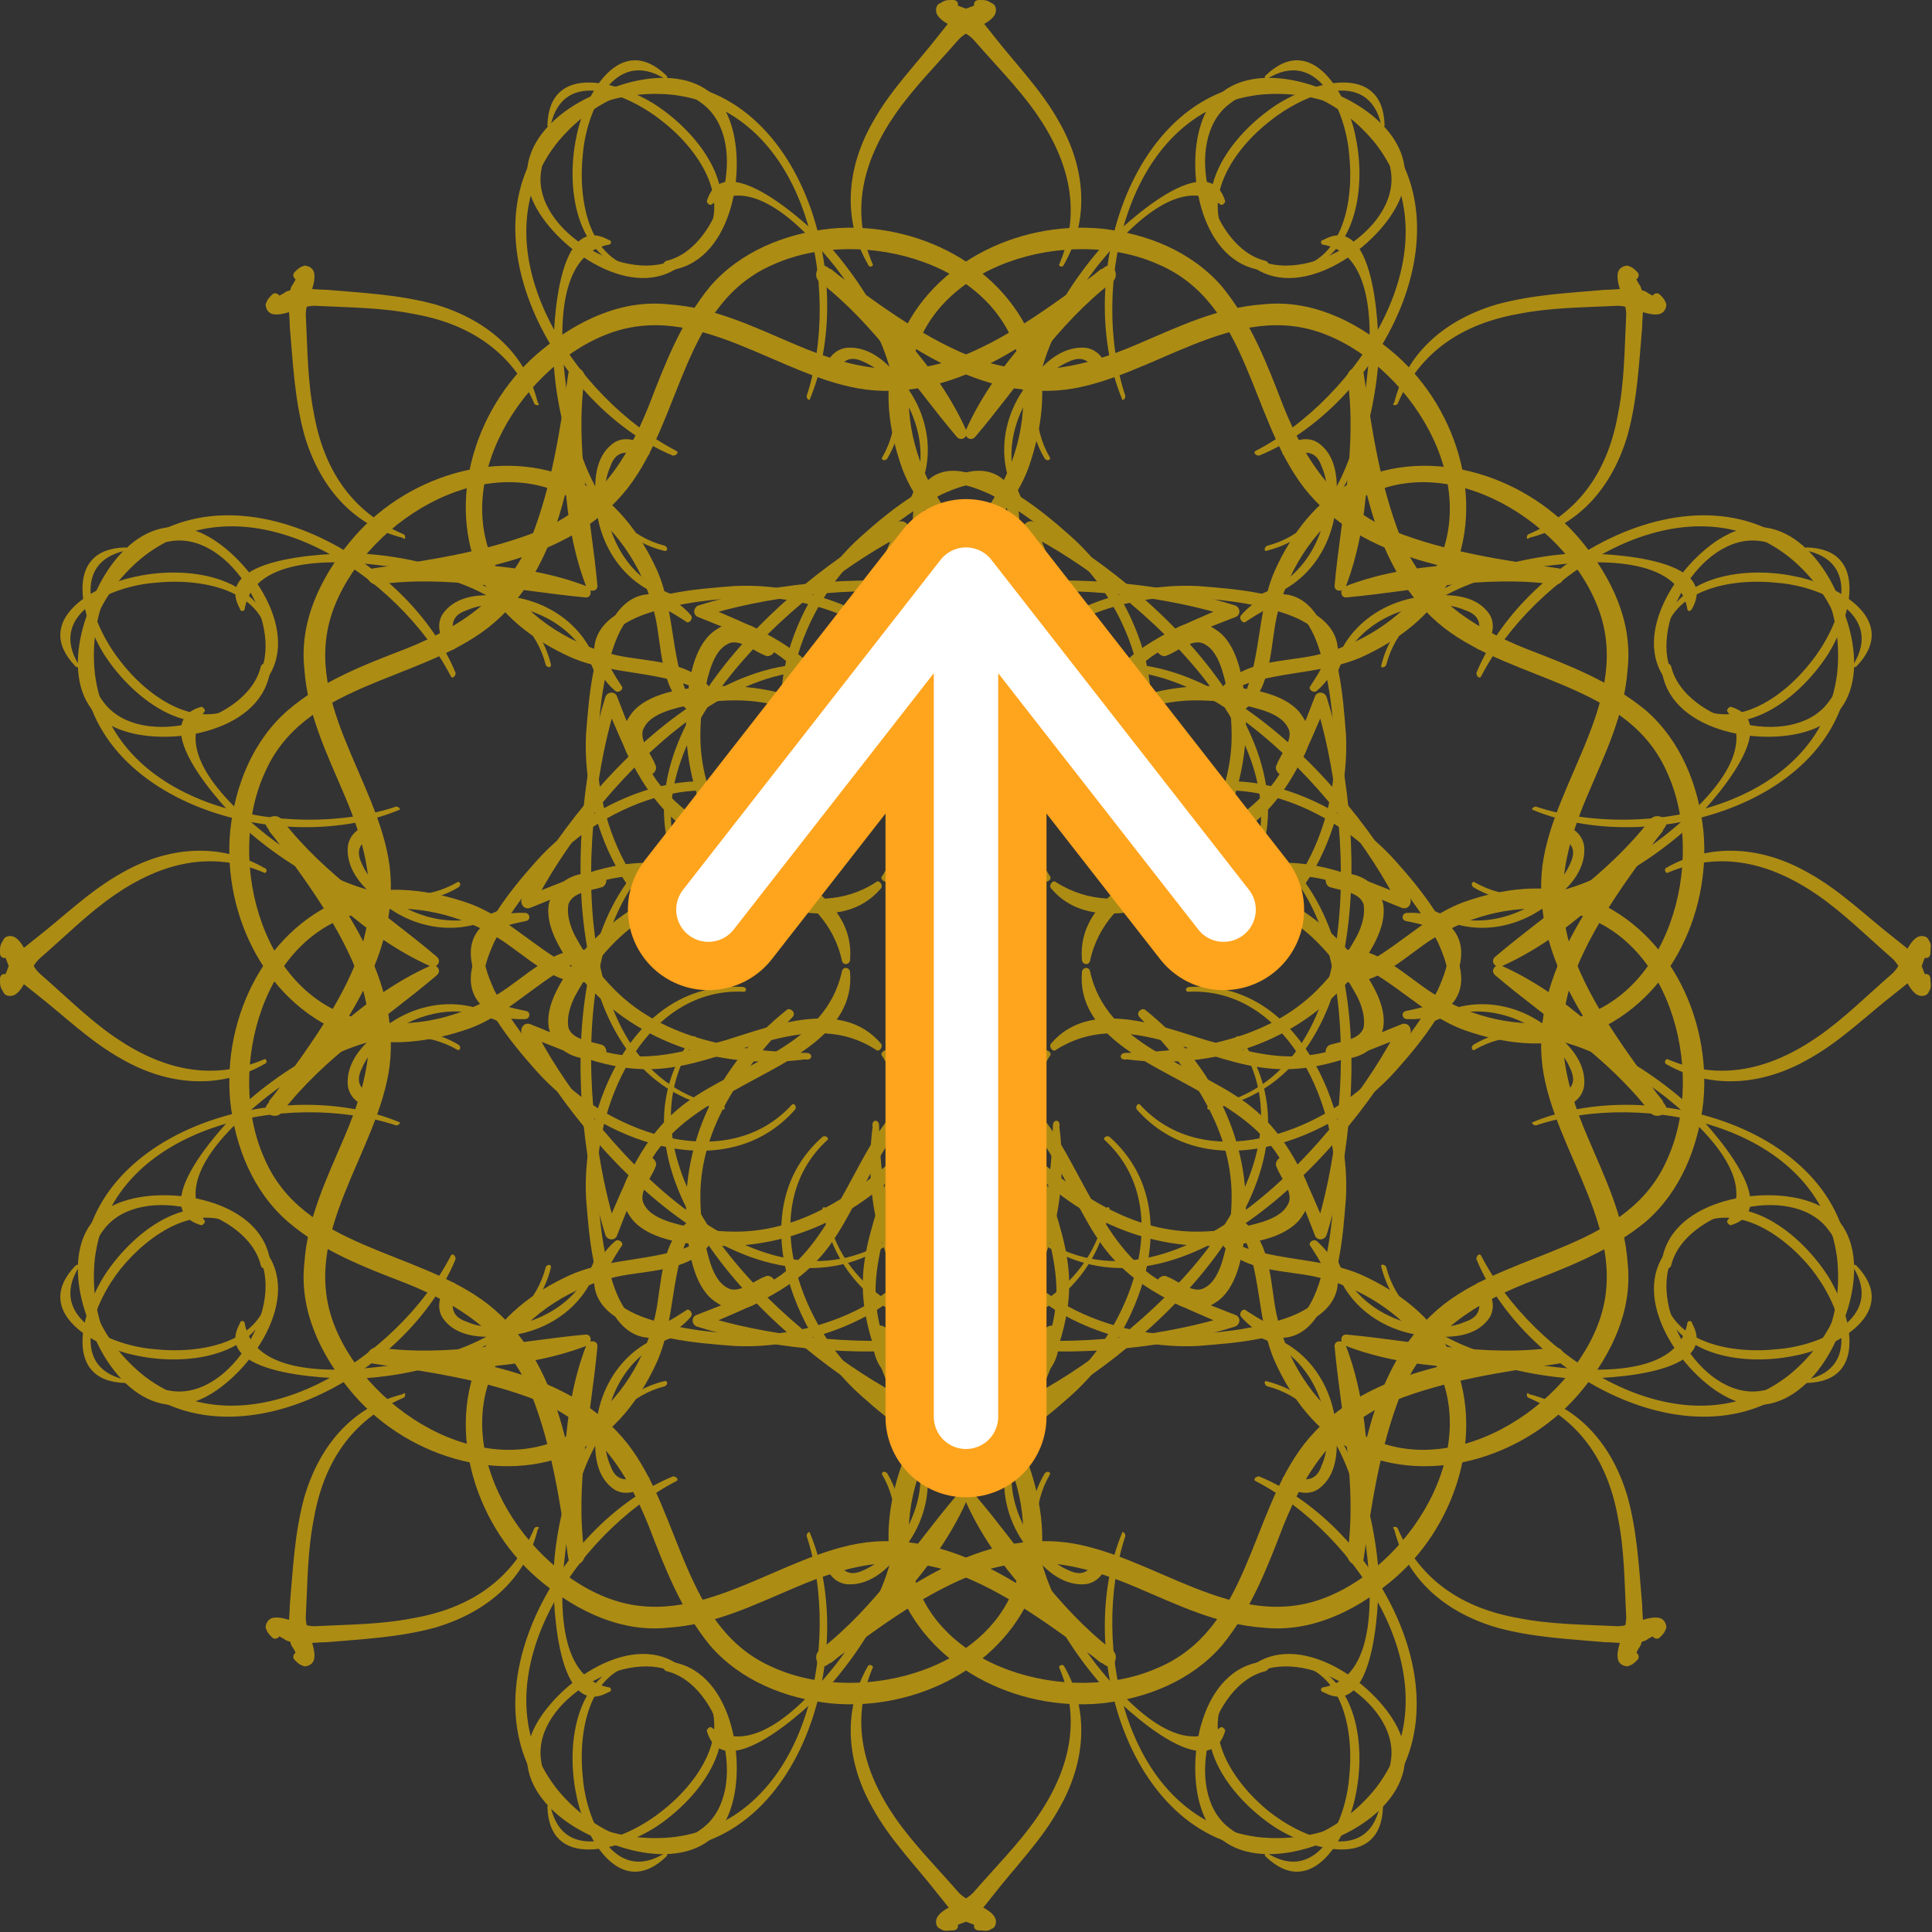 <?xml version="1.0" encoding="utf-8"?>
<!-- Generator: Adobe Illustrator 28.1.0, SVG Export Plug-In . SVG Version: 6.00 Build 0)  -->
<svg version="1.1" id="レイヤー_1" xmlns="http://www.w3.org/2000/svg" xmlns:xlink="http://www.w3.org/1999/xlink" x="0px"
	 y="0px" viewBox="0 0 120 120" style="enable-background:new 0 0 120 120;" xml:space="preserve">
<rect x="0" y="0" width="120" height="120" fill="#333333" stroke="none"/>
<style type="text/css">
	.st0{opacity:0.6;}
	.st1{fill:#FFC800;}
	.st2{fill:none;stroke:#FFA41D;stroke-width:10;stroke-linecap:round;stroke-linejoin:round;stroke-miterlimit:10;}
	.st3{fill:none;stroke:#FFFFFF;stroke-width:4;stroke-linecap:round;stroke-linejoin:round;stroke-miterlimit:10;}
</style>
<g class="st0">
	<g>
		<g>
			<g>
				<g>
					<g>
						<path class="st1" d="M83.6,59c2-0.2,3.8,1.7,5.4,2.7c2.4,1.5,5.3,2.2,8.1,1.7c6.6-1.1,8.9-9.9,6.5-15.3
							c-2.4-5.7-9.5-5.7-13.9-9.1c-4.6-3.6-5.3-10.1-6-15.5c0.3,0,0.7-0.1,1-0.1c0.5,4.1,0.4,9.1-1.1,13c-0.1,0.4-0.8,0.4-0.7-0.1
							c0.4-4.3,1.4-8.4,0.8-12.8c-0.1-0.7,0.9-0.9,1-0.3c0.5,3.4,1,6.9,2.3,10.2c1.5,3.6,4.3,5.5,7.8,6.9c2.6,1,5.2,2,7.4,3.8
							c2.2,1.9,3.3,4.7,3.6,7.5c0.5,5.3-2.3,10.9-7.4,12.7C96,65.2,93.3,64.8,91,64c-2.8-1-4.7-3.5-7.5-4.4
							C83.2,59.5,83.3,59.1,83.6,59L83.6,59z"/>
					</g>
				</g>
				<g>
					<g>
						<path class="st1" d="M68.7,44.9c-1.9-10.1-17.9-8.9-25.1-6.6c0-0.2,0.1-0.5,0.1-0.7c3,1.3,5.8,2.3,7.8,5
							c2.5,3.4,3.5,8.7,8.2,9.7c0.3,0.1,0.2,0.5-0.1,0.5c-3.7,0.3-5.5-3.9-7-6.6c-1.1-2-2.2-4-4.1-5.4C47,39.7,45,39,43.3,38.3
							c-0.3-0.2-0.2-0.6,0.1-0.7c7.6-2.4,23.8-3.3,25.6,7.3C69,45,68.7,45.1,68.7,44.9L68.7,44.9z"/>
					</g>
				</g>
				<g>
					<g>
						<path class="st1" d="M49.2,51.4c-4-4.4-11.2-1.8-14.7,1.9c-1.5,1.6-2.8,3.3-3.8,5.2c-0.4,0.9-0.8,1.9-0.6,2.8
							c0.2,1.1,1.7,1.3,2.6,1.5c0.3,0.1,0.2,0.5-0.1,0.5c-2,0.1-3.7-1-3.3-3.1c0.5-2.5,2.3-4.8,4-6.7c3.8-4.3,11.7-7.4,16.1-2.4
							C49.5,51.3,49.3,51.5,49.2,51.4L49.2,51.4z"/>
					</g>
				</g>
			</g>
			<g>
				<g>
					<path class="st1" d="M33.9,41.3c-1.1-4.3-6.5-5.8-10.4-6.2c-2.5-0.3-7.7-0.6-8.3,2.7c0,0.2-0.3,0.2-0.3,0
						c-1.9-3.4,6.4-3.5,7.8-3.4c4.3,0.3,10.3,2.1,11.5,6.8C34.3,41.5,34,41.5,33.9,41.3L33.9,41.3z"/>
				</g>
			</g>
			<g>
				<g>
					<path class="st1" d="M16.4,54.2c-3.3-1.4-6.4-0.6-9.3,1.4c-1.6,1.1-3.1,2.6-4.6,3.9c-0.7,0.6-0.9,1.9-1.6,2.3
						c-0.2,0.1-0.6,0.1-0.7-0.2C0,61.3,0,61.2,0,60.8c0-0.3,0.3-0.4,0.5-0.2C1,60.9,0.9,61,0.2,60.9c0.1-0.3,0.2-0.5,0.3-0.8
						c0.3-0.8,1.1-1.3,1.7-1.8c1.8-1.4,3.4-3,5.4-4.1c2.8-1.6,6-1.9,8.8-0.3C16.7,54,16.5,54.3,16.4,54.2L16.4,54.2z"/>
				</g>
			</g>
			<g>
				<g>
					<path class="st1" d="M63.2,70.8c3,2.9,6.7,5.7,11.1,5.7c1.4,0,2.8-0.2,4.1-0.6c0.6-0.2,1.3-0.5,1.6-1.1
						c0.4-0.7-0.5-1.7-0.7-2.3c-0.2-0.3,0.2-0.8,0.6-0.6c1.2,0.8,1.9,2.3,1,3.6c-0.8,1.3-2.9,1.7-4.3,1.8
						c-5.4,0.6-10.5-1.9-13.9-6.2C62.6,70.9,62.9,70.5,63.2,70.8L63.2,70.8z"/>
				</g>
			</g>
			<g>
				<g>
					<path class="st1" d="M32.2,64.2c-2.4-1.8-5.2-1.8-7.7-0.2c-0.8,0.6-1.6,1.4-2,2.3c-0.6,1.2,0.2,1.5,1,2c0.1,0.1,0.1,0.3,0,0.4
						c-0.9,0.2-1.8-0.4-1.9-1.3c-0.1-1.3,0.8-2.4,1.7-3.1C25.8,61.9,29.7,61.6,32.2,64.2C32.3,64.2,32.2,64.3,32.2,64.2L32.2,64.2z"
						/>
				</g>
			</g>
			<g>
				<g>
					<path class="st1" d="M16.7,39.8c-0.4-3.3-4.4-3.9-7.1-3.6c-2.6,0.2-6.7,1.9-4.7,5.1c0.1,0.1-0.1,0.2-0.2,0.1
						c-2.8-2.9,1.2-5.1,3.8-5.6c3.3-0.7,8,0,8.4,4.1C17,40,16.7,40,16.7,39.8L16.7,39.8z"/>
				</g>
			</g>
			<g>
				<g>
					<path class="st1" d="M92,78c3.2,6.2,12.4,12.5,19,7.5c2.7-2.1,4.9-6.2,2.5-9.2c-2.3-2.9-8.9-1.1-9.7,2.3
						c-0.1,0.3-0.6,0.3-0.6-0.1c0.4-3.9,6.1-4.9,9.1-3.9c4.1,1.3,3.1,6.5,1.3,9.2c-6,8.8-18.7,2.2-21.9-5.6C91.7,78,91.9,77.8,92,78
						L92,78z"/>
				</g>
			</g>
		</g>
		<g>
			<g>
				<g>
					<g>
						<path class="st1" d="M76,42.6c1.3-1.6,3.9-1.5,5.7-1.9c2.7-0.6,5.3-2.2,6.9-4.5c3.9-5.5-0.7-13.2-6.2-15.4
							c-5.7-2.3-10.8,2.7-16.2,3.4c-5.8,0.7-10.8-3.4-15.2-6.7c0.2-0.3,0.4-0.6,0.6-0.8c3.3,2.6,6.7,6.2,8.4,10
							c0.2,0.4-0.3,0.8-0.6,0.4c-2.8-3.3-5-6.9-8.5-9.6c-0.5-0.4,0-1.3,0.5-0.9c2.8,2,5.6,4.2,8.8,5.5c3.6,1.5,6.9,0.8,10.4-0.7
							c2.6-1.1,5-2.3,7.9-2.5c2.9-0.3,5.6,1,7.8,2.8c4.1,3.3,6.1,9.4,3.8,14.2c-1.1,2.3-3.3,3.9-5.5,4.9c-2.7,1.2-5.8,0.8-8.4,2.2
							C76.1,43.2,75.8,42.9,76,42.6L76,42.6z"/>
					</g>
				</g>
				<g>
					<g>
						<path class="st1" d="M55.5,43.2c-8.5-5.8-19,6.3-22.4,13.1c-0.2-0.2-0.3-0.4-0.5-0.6c3.1-1.2,5.7-2.5,9.1-2
							c4.2,0.6,8.7,3.7,12.7,1.1c0.2-0.2,0.5,0.2,0.3,0.4c-2.4,2.8-6.7,1.1-9.6,0.2c-2.2-0.6-4.4-1.3-6.7-0.9
							c-1.9,0.3-3.7,1.2-5.5,1.9c-0.4,0.1-0.6-0.3-0.5-0.6c3.6-7,14.5-19.1,23.2-12.8C55.7,43.1,55.6,43.3,55.5,43.2L55.5,43.2z"/>
					</g>
				</g>
				<g>
					<g>
						<path class="st1" d="M46.2,61.6c-5.9-0.3-9.2,6.6-9.1,11.8c0.1,2.1,0.3,4.3,1,6.4c0.3,0.9,0.8,1.9,1.6,2.4
							c0.9,0.6,2.1-0.3,2.9-0.8c0.2-0.2,0.5,0.2,0.3,0.4c-1.3,1.5-3.3,1.9-4.6,0.1c-1.5-2.1-1.7-5-1.9-7.5c-0.3-5.7,3-13.5,9.7-13.1
							C46.4,61.3,46.4,61.6,46.2,61.6L46.2,61.6z"/>
					</g>
				</g>
			</g>
			<g>
				<g>
					<path class="st1" d="M28.4,65.2c-3.8-2.2-8.7,0.5-11.8,2.9c-2,1.6-5.9,5-3.9,7.7c0.1,0.1-0.1,0.3-0.2,0.3
						c-3.8-1.1,2.1-7,3.1-7.9c3.3-2.8,8.7-5.8,12.9-3.3C28.7,65.1,28.5,65.3,28.4,65.2L28.4,65.2z"/>
				</g>
			</g>
			<g>
				<g>
					<path class="st1" d="M25.1,86.8c-3.3,1.4-5,4.1-5.6,7.5c-0.4,2-0.4,4-0.5,6c-0.1,0.9,0.7,2,0.5,2.8c-0.1,0.3-0.4,0.4-0.6,0.4
						c-0.3-0.1-0.4-0.2-0.6-0.4c-0.2-0.2,0-0.5,0.2-0.5c0.5-0.2,0.5,0,0,0.4c-0.1-0.3-0.2-0.5-0.4-0.8c-0.3-0.8-0.1-1.7-0.1-2.5
						c0.2-2.3,0.3-4.5,0.9-6.7c0.9-3.1,2.9-5.6,6.1-6.4C25.2,86.4,25.2,86.7,25.1,86.8L25.1,86.8z"/>
				</g>
			</g>
			<g>
				<g>
					<path class="st1" d="M69.9,65.4c4.2-0.1,8.8-0.8,11.9-3.9c1-1,1.8-2.1,2.5-3.4c0.3-0.6,0.5-1.3,0.4-1.9
						c-0.2-0.8-1.5-0.9-2.1-1.1c-0.3-0.1-0.4-0.7,0-0.8c1.4-0.3,2.9,0.3,3.3,1.8c0.3,1.5-0.9,3.2-1.7,4.3c-3.4,4.3-8.8,6.1-14.2,5.4
						C69.5,65.9,69.5,65.4,69.9,65.4L69.9,65.4z"/>
				</g>
			</g>
			<g>
				<g>
					<path class="st1" d="M43.3,82.7c-3,0.4-5,2.4-5.6,5.3c-0.2,1-0.2,2.1,0.2,3c0.4,1.2,1.2,0.9,2.2,0.7c0.2,0,0.3,0.1,0.2,0.3
						c-0.5,0.7-1.6,1-2.3,0.4c-1-0.8-1.1-2.2-1-3.4C37.1,85.5,39.7,82.5,43.3,82.7C43.4,82.6,43.4,82.7,43.3,82.7L43.3,82.7z"/>
				</g>
			</g>
			<g>
				<g>
					<path class="st1" d="M15.1,76.4c-2.7-2-5.9,0.3-7.6,2.4c-1.6,2-3.4,6.1,0.3,6.9c0.1,0,0.1,0.2,0,0.2c-4-0.1-2.7-4.5-1.3-6.7
						c1.9-2.9,5.7-5.7,8.8-3.1C15.4,76.3,15.2,76.5,15.1,76.4L15.1,76.4z"/>
				</g>
			</g>
			<g>
				<g>
					<path class="st1" d="M95.4,50.1c6.6,2.2,17.6,0.1,18.7-8.2c0.4-3.4-0.9-7.8-4.8-8.3c-3.7-0.5-7.1,5.5-5.3,8.5
						c0.2,0.3-0.2,0.6-0.4,0.3c-2.5-3,0.9-7.8,3.7-9.2c3.8-1.9,6.8,2.4,7.4,5.6c2,10.4-11.6,14.8-19.5,11.5
						C95.1,50.3,95.2,50.1,95.4,50.1L95.4,50.1z"/>
				</g>
			</g>
		</g>
		<g>
			<g>
				<g>
					<g>
						<path class="st1" d="M59,36.4c-0.2-2,1.7-3.8,2.7-5.4c1.5-2.4,2.2-5.3,1.7-8.1c-1.1-6.6-9.9-8.9-15.3-6.5
							c-5.7,2.4-5.7,9.5-9.1,13.9c-3.6,4.6-10.1,5.3-15.5,6c0-0.3-0.1-0.7-0.1-1c4.1-0.5,9.1-0.4,13,1.1c0.4,0.1,0.4,0.8-0.1,0.7
							c-4.3-0.4-8.4-1.4-12.8-0.8c-0.7,0.1-1-0.9-0.3-1c3.4-0.5,6.9-1,10.2-2.3c3.6-1.5,5.5-4.3,6.9-7.8c1-2.6,2-5.2,3.8-7.4
							c1.9-2.2,4.7-3.3,7.5-3.6c5.3-0.5,10.9,2.3,12.7,7.4c0.8,2.4,0.4,5.1-0.4,7.4c-1,2.8-3.5,4.7-4.4,7.5
							C59.5,36.8,59.1,36.7,59,36.4L59,36.4z"/>
					</g>
				</g>
				<g>
					<g>
						<path class="st1" d="M44.9,51.3c-10.1,1.9-8.9,17.9-6.6,25.1c-0.2,0-0.5-0.1-0.7-0.1c1.3-3,2.3-5.8,5-7.8
							c3.4-2.5,8.7-3.5,9.7-8.2c0.1-0.3,0.5-0.2,0.5,0.1c0.3,3.7-3.9,5.5-6.6,7c-2,1.1-4,2.2-5.4,4.1c-1.1,1.6-1.8,3.5-2.5,5.3
							c-0.2,0.3-0.6,0.2-0.7-0.1c-2.4-7.6-3.3-23.8,7.3-25.6C45,51,45.1,51.3,44.9,51.3L44.9,51.3z"/>
					</g>
				</g>
				<g>
					<g>
						<path class="st1" d="M51.4,70.8c-4.4,4-1.8,11.2,1.9,14.7c1.6,1.5,3.3,2.8,5.2,3.8c0.9,0.4,1.9,0.8,2.8,0.6
							c1.1-0.2,1.3-1.7,1.5-2.6c0.1-0.3,0.5-0.2,0.5,0.1c0.1,2-1,3.7-3.1,3.3c-2.5-0.5-4.8-2.3-6.7-4c-4.3-3.8-7.4-11.7-2.4-16.1
							C51.3,70.5,51.5,70.7,51.4,70.8L51.4,70.8z"/>
					</g>
				</g>
			</g>
			<g>
				<g>
					<path class="st1" d="M41.3,86.1c-4.3,1.1-5.8,6.5-6.2,10.4c-0.3,2.5-0.6,7.7,2.7,8.3c0.2,0,0.2,0.3,0,0.3
						c-3.4,1.9-3.5-6.4-3.4-7.8c0.3-4.3,2.1-10.3,6.8-11.5C41.5,85.7,41.5,86,41.3,86.1L41.3,86.1z"/>
				</g>
			</g>
			<g>
				<g>
					<path class="st1" d="M54.2,103.6c-1.4,3.3-0.6,6.4,1.4,9.3c1.1,1.6,2.6,3.1,3.9,4.6c0.6,0.7,1.9,0.9,2.3,1.6
						c0.1,0.2,0.1,0.6-0.2,0.7c-0.3,0.2-0.4,0.1-0.8,0.1c-0.3,0-0.4-0.3-0.2-0.5c0.3-0.5,0.4-0.4,0.3,0.3c-0.3-0.1-0.5-0.2-0.8-0.3
						c-0.8-0.3-1.3-1.1-1.8-1.7c-1.4-1.8-3-3.4-4.1-5.4c-1.6-2.8-1.9-6-0.3-8.8C54,103.3,54.3,103.5,54.2,103.6L54.2,103.6z"/>
				</g>
			</g>
			<g>
				<g>
					<path class="st1" d="M70.8,56.8c2.9-3,5.7-6.7,5.7-11.1c0-1.4-0.2-2.8-0.6-4.1c-0.2-0.6-0.5-1.3-1.1-1.6
						c-0.7-0.4-1.7,0.5-2.3,0.7c-0.3,0.2-0.8-0.2-0.6-0.6c0.8-1.2,2.3-1.9,3.6-1c1.3,0.8,1.7,2.9,1.8,4.3c0.6,5.4-1.9,10.5-6.2,13.9
						C70.9,57.4,70.5,57.1,70.8,56.8L70.8,56.8z"/>
				</g>
			</g>
			<g>
				<g>
					<path class="st1" d="M64.2,87.8c-1.8,2.4-1.8,5.2-0.2,7.7c0.6,0.8,1.4,1.6,2.3,2c1.2,0.6,1.5-0.2,2-1c0.1-0.1,0.3-0.1,0.4,0
						c0.2,0.9-0.4,1.8-1.3,1.9c-1.3,0.1-2.4-0.8-3.1-1.7C61.9,94.2,61.6,90.3,64.2,87.8C64.2,87.7,64.3,87.8,64.2,87.8L64.2,87.8z"
						/>
				</g>
			</g>
			<g>
				<g>
					<path class="st1" d="M39.8,103.3c-3.3,0.4-3.9,4.4-3.6,7.1c0.2,2.6,1.9,6.7,5.1,4.7c0.1-0.1,0.2,0.1,0.1,0.2
						c-2.9,2.8-5.1-1.2-5.6-3.8c-0.7-3.3,0-8,4.1-8.4C40,103,40,103.3,39.8,103.3L39.8,103.3z"/>
				</g>
			</g>
			<g>
				<g>
					<path class="st1" d="M78,28c6.2-3.2,12.5-12.4,7.5-19c-2.1-2.7-6.2-4.9-9.2-2.5c-2.9,2.3-1.1,8.9,2.3,9.7
						c0.3,0.1,0.3,0.6-0.1,0.6c-3.9-0.4-4.9-6.1-3.9-9.1c1.3-4.1,6.5-3.1,9.2-1.3c8.8,6,2.3,18.7-5.6,21.9C78,28.3,77.8,28.1,78,28
						L78,28z"/>
				</g>
			</g>
		</g>
		<g>
			<g>
				<g>
					<g>
						<path class="st1" d="M42.6,44c-1.6-1.3-1.5-3.9-1.9-5.7c-0.6-2.7-2.2-5.3-4.5-6.9c-5.5-3.9-13.2,0.7-15.4,6.2
							c-2.3,5.7,2.7,10.8,3.4,16.2c0.7,5.8-3.4,10.8-6.7,15.2c-0.3-0.2-0.6-0.4-0.8-0.6c2.6-3.3,6.2-6.7,10-8.4
							c0.4-0.2,0.8,0.3,0.4,0.6c-3.3,2.8-6.9,5-9.6,8.5c-0.4,0.5-1.3,0-0.9-0.5c2-2.8,4.2-5.6,5.5-8.8c1.5-3.6,0.8-6.9-0.7-10.4
							c-1.1-2.6-2.3-5-2.5-7.9c-0.3-2.9,1-5.6,2.8-7.8c3.3-4.1,9.4-6.1,14.2-3.8c2.3,1.1,3.9,3.3,4.9,5.5c1.2,2.7,0.8,5.8,2.2,8.4
							C43.2,43.9,42.9,44.2,42.6,44L42.6,44z"/>
					</g>
				</g>
				<g>
					<g>
						<path class="st1" d="M43.2,64.5c-5.8,8.5,6.3,19,13.1,22.4c-0.2,0.2-0.4,0.3-0.6,0.5c-1.2-3.1-2.5-5.7-2-9.1
							c0.6-4.2,3.7-8.7,1.1-12.7c-0.2-0.2,0.2-0.5,0.4-0.3c2.8,2.4,1.1,6.7,0.2,9.6c-0.6,2.2-1.3,4.4-0.9,6.7
							c0.3,1.9,1.2,3.7,1.9,5.5c0.1,0.4-0.3,0.6-0.6,0.5C48.8,84,36.7,73.1,43,64.4C43.1,64.3,43.3,64.4,43.2,64.5L43.2,64.5z"/>
					</g>
				</g>
				<g>
					<g>
						<path class="st1" d="M61.6,73.8c-0.3,5.9,6.6,9.2,11.8,9.1c2.2-0.1,4.3-0.3,6.4-1c0.9-0.3,1.9-0.8,2.4-1.6
							c0.6-0.9-0.3-2.1-0.8-2.9c-0.2-0.2,0.2-0.5,0.4-0.3c1.5,1.3,1.9,3.3,0.1,4.6c-2.1,1.5-5,1.7-7.5,1.9c-5.7,0.3-13.5-3-13.1-9.7
							C61.3,73.6,61.6,73.6,61.6,73.8L61.6,73.8z"/>
					</g>
				</g>
			</g>
			<g>
				<g>
					<path class="st1" d="M65.2,91.6c-2.2,3.8,0.5,8.7,2.9,11.8c1.6,2,5,5.9,7.7,3.9c0.1-0.1,0.3,0.1,0.3,0.2
						c-1.1,3.8-7-2.1-7.9-3.1c-2.8-3.3-5.8-8.7-3.3-12.9C65.1,91.3,65.3,91.5,65.2,91.6L65.2,91.6z"/>
				</g>
			</g>
			<g>
				<g>
					<path class="st1" d="M86.8,94.9c1.4,3.3,4.1,5,7.5,5.6c2,0.4,4,0.4,6,0.5c0.9,0.1,2-0.7,2.8-0.5c0.3,0.1,0.4,0.4,0.4,0.6
						c-0.1,0.3-0.2,0.4-0.4,0.6c-0.2,0.2-0.5,0-0.5-0.2c-0.2-0.5,0-0.5,0.4,0c-0.3,0.1-0.5,0.2-0.8,0.4c-0.8,0.3-1.7,0.1-2.5,0.1
						c-2.3-0.2-4.5-0.3-6.7-0.9c-3.1-0.9-5.6-2.9-6.4-6.1C86.4,94.8,86.7,94.8,86.8,94.9L86.8,94.9z"/>
				</g>
			</g>
			<g>
				<g>
					<path class="st1" d="M65.4,50.1c-0.1-4.2-0.8-8.8-3.9-11.9c-1-1-2.1-1.8-3.4-2.5c-0.6-0.3-1.3-0.5-1.9-0.4
						c-0.8,0.2-0.9,1.5-1.1,2.1c-0.1,0.3-0.7,0.4-0.8,0c-0.3-1.4,0.3-2.9,1.8-3.3c1.5-0.3,3.2,0.9,4.3,1.7c4.3,3.4,6.1,8.8,5.4,14.2
						C65.9,50.5,65.4,50.5,65.4,50.1L65.4,50.1z"/>
				</g>
			</g>
			<g>
				<g>
					<path class="st1" d="M82.7,76.7c0.4,3,2.4,5,5.3,5.6c1,0.2,2.1,0.2,3-0.2c1.2-0.4,0.9-1.2,0.7-2.2c0-0.2,0.1-0.3,0.3-0.2
						c0.7,0.5,1,1.6,0.4,2.3c-0.8,1-2.2,1.1-3.4,1C85.5,82.9,82.5,80.3,82.7,76.7C82.6,76.6,82.7,76.6,82.7,76.7L82.7,76.7z"/>
				</g>
			</g>
			<g>
				<g>
					<path class="st1" d="M76.4,104.9c-2,2.7,0.3,5.9,2.4,7.6c2,1.6,6.1,3.4,6.9-0.3c0-0.1,0.2-0.1,0.2,0c-0.1,4-4.5,2.7-6.7,1.3
						c-2.9-1.9-5.7-5.7-3.1-8.8C76.3,104.6,76.5,104.8,76.4,104.9L76.4,104.9z"/>
				</g>
			</g>
			<g>
				<g>
					<path class="st1" d="M50.1,24.6C52.3,18,50.2,7,41.9,5.9c-3.4-0.4-7.8,0.9-8.3,4.8c-0.5,3.7,5.5,7.1,8.5,5.3
						c0.3-0.2,0.6,0.2,0.3,0.4c-3,2.5-7.8-0.9-9.2-3.7c-1.9-3.8,2.4-6.8,5.6-7.4c10.4-2,14.8,11.6,11.5,19.5
						C50.3,24.9,50.1,24.8,50.1,24.6L50.1,24.6z"/>
				</g>
			</g>
		</g>
		<g>
			<g>
				<g>
					<g>
						<path class="st1" d="M36.4,61c-2,0.2-3.8-1.7-5.4-2.7c-2.4-1.5-5.3-2.2-8.1-1.7c-6.6,1.1-8.9,9.9-6.5,15.3
							c2.4,5.7,9.5,5.7,13.9,9.1c4.6,3.6,5.3,10.1,6,15.5c-0.3,0-0.7,0.1-1,0.1c-0.5-4.1-0.4-9.1,1.1-13c0.1-0.4,0.8-0.4,0.7,0.1
							c-0.4,4.3-1.4,8.4-0.8,12.8c0.1,0.7-0.9,1-1,0.3c-0.5-3.4-1-6.9-2.3-10.2c-1.5-3.6-4.3-5.5-7.8-6.9c-2.6-1-5.2-2-7.3-3.8
							c-2.2-1.9-3.3-4.7-3.6-7.5c-0.5-5.3,2.3-10.9,7.4-12.7c2.4-0.8,5.1-0.4,7.4,0.4c2.8,1,4.7,3.5,7.5,4.4
							C36.8,60.5,36.7,60.9,36.4,61L36.4,61z"/>
					</g>
				</g>
				<g>
					<g>
						<path class="st1" d="M51.3,75.1c1.9,10.1,17.9,8.9,25.1,6.6c0,0.2-0.1,0.5-0.1,0.7c-3-1.3-5.8-2.3-7.8-5
							C66,74,65,68.7,60.3,67.7c-0.3-0.1-0.2-0.5,0.1-0.5c3.7-0.3,5.5,3.9,7,6.6c1.1,2,2.2,4,4.1,5.4c1.6,1.1,3.5,1.8,5.3,2.5
							c0.3,0.2,0.2,0.6-0.1,0.7c-7.6,2.4-23.8,3.3-25.6-7.3C51,75,51.3,74.9,51.3,75.1L51.3,75.1z"/>
					</g>
				</g>
				<g>
					<g>
						<path class="st1" d="M70.8,68.6c4,4.4,11.2,1.8,14.7-1.9c1.5-1.6,2.8-3.3,3.8-5.2c0.4-0.9,0.8-1.9,0.6-2.8
							c-0.2-1.1-1.7-1.3-2.6-1.5c-0.3-0.1-0.2-0.5,0.1-0.5c2-0.1,3.7,1,3.3,3.1c-0.5,2.5-2.3,4.8-4,6.7c-3.8,4.3-11.7,7.4-16.1,2.4
							C70.5,68.7,70.7,68.5,70.8,68.6L70.8,68.6z"/>
					</g>
				</g>
			</g>
			<g>
				<g>
					<path class="st1" d="M86.1,78.7c1.1,4.3,6.5,5.8,10.4,6.2c2.5,0.3,7.7,0.6,8.3-2.7c0-0.2,0.3-0.2,0.3,0
						c1.9,3.4-6.4,3.5-7.8,3.4C93,85.2,87,83.5,85.8,78.7C85.7,78.5,86,78.5,86.1,78.7L86.1,78.7z"/>
				</g>
			</g>
			<g>
				<g>
					<path class="st1" d="M103.6,65.8c3.3,1.4,6.4,0.6,9.3-1.4c1.6-1.1,3.1-2.6,4.6-3.9c0.7-0.6,0.9-1.9,1.6-2.3
						c0.2-0.1,0.6-0.1,0.7,0.2c0.2,0.3,0.1,0.4,0.1,0.8c0,0.3-0.3,0.4-0.5,0.2c-0.5-0.3-0.4-0.4,0.3-0.3c-0.1,0.3-0.2,0.5-0.3,0.8
						c-0.3,0.8-1.1,1.3-1.7,1.8c-1.8,1.4-3.4,3-5.4,4.1c-2.8,1.6-6,1.9-8.8,0.3C103.3,66,103.5,65.7,103.6,65.8L103.6,65.8z"/>
				</g>
			</g>
			<g>
				<g>
					<path class="st1" d="M56.8,49.2c-3-2.9-6.7-5.7-11.1-5.7c-1.4,0-2.8,0.2-4.1,0.6c-0.6,0.2-1.3,0.5-1.6,1.1
						c-0.4,0.7,0.5,1.7,0.7,2.3c0.2,0.3-0.2,0.8-0.6,0.6c-1.2-0.8-1.9-2.3-1-3.6c0.8-1.3,2.9-1.7,4.3-1.8c5.4-0.6,10.5,1.9,13.9,6.2
						C57.4,49.1,57.1,49.5,56.8,49.2L56.8,49.2z"/>
				</g>
			</g>
			<g>
				<g>
					<path class="st1" d="M87.8,55.8c2.4,1.8,5.2,1.8,7.7,0.2c0.8-0.6,1.6-1.4,2-2.3c0.6-1.2-0.2-1.5-1-2c-0.1-0.1-0.1-0.3,0-0.4
						c0.9-0.2,1.8,0.4,1.9,1.3c0.1,1.3-0.8,2.4-1.7,3.1C94.2,58.1,90.3,58.4,87.8,55.8C87.7,55.8,87.8,55.7,87.8,55.8L87.8,55.8z"/>
				</g>
			</g>
			<g>
				<g>
					<path class="st1" d="M103.3,80.2c0.4,3.3,4.4,3.9,7.1,3.6c2.6-0.2,6.7-1.9,4.7-5.1c-0.1-0.1,0.1-0.2,0.2-0.1
						c2.8,2.9-1.2,5.1-3.8,5.6c-3.3,0.7-8,0-8.4-4.1C103,80,103.3,80,103.3,80.2L103.3,80.2z"/>
				</g>
			</g>
			<g>
				<g>
					<path class="st1" d="M28,42c-3.2-6.2-12.4-12.5-19-7.5c-2.7,2.1-4.9,6.2-2.5,9.2c2.3,2.9,8.9,1.1,9.7-2.3
						c0.1-0.3,0.6-0.3,0.6,0.1c-0.4,3.9-6.1,4.9-9.1,3.9c-4.1-1.3-3.1-6.5-1.3-9.2c6-8.8,18.7-2.2,21.9,5.6C28.3,42,28.1,42.2,28,42
						L28,42z"/>
				</g>
			</g>
		</g>
		<g>
			<g>
				<g>
					<g>
						<path class="st1" d="M44,77.4c-1.3,1.6-3.9,1.5-5.7,1.9c-2.7,0.6-5.3,2.2-6.9,4.5c-3.9,5.5,0.7,13.2,6.2,15.4
							c5.7,2.3,10.8-2.7,16.2-3.4c5.8-0.7,10.8,3.4,15.2,6.7c-0.2,0.3-0.4,0.6-0.6,0.8c-3.3-2.6-6.7-6.2-8.4-10
							c-0.2-0.4,0.3-0.8,0.6-0.4c2.8,3.3,5,6.9,8.5,9.6c0.5,0.4,0,1.3-0.5,0.9c-2.8-2-5.6-4.2-8.8-5.5c-3.6-1.5-6.9-0.8-10.4,0.7
							c-2.6,1.1-5,2.3-7.9,2.5c-2.9,0.3-5.6-1-7.8-2.8c-4.1-3.3-6.1-9.4-3.8-14.2c1.1-2.3,3.3-3.9,5.5-4.9c2.7-1.2,5.8-0.8,8.3-2.2
							C43.9,76.8,44.2,77.1,44,77.4L44,77.4z"/>
					</g>
				</g>
				<g>
					<g>
						<path class="st1" d="M64.5,76.8c8.5,5.8,19-6.3,22.4-13.1c0.2,0.2,0.3,0.4,0.5,0.6c-3.1,1.2-5.7,2.5-9.1,2
							c-4.2-0.6-8.6-3.7-12.7-1.1c-0.2,0.2-0.5-0.2-0.3-0.4c2.4-2.8,6.7-1.1,9.6-0.2c2.2,0.6,4.4,1.3,6.7,0.9
							c1.9-0.3,3.7-1.2,5.5-1.9c0.4-0.1,0.6,0.3,0.5,0.6C84,71.2,73.1,83.3,64.4,77C64.3,76.9,64.4,76.7,64.5,76.8L64.5,76.8z"/>
					</g>
				</g>
				<g>
					<g>
						<path class="st1" d="M73.8,58.4c5.9,0.3,9.2-6.6,9.1-11.8c-0.1-2.2-0.3-4.3-1-6.4c-0.3-0.9-0.8-1.9-1.6-2.4
							c-0.9-0.6-2.1,0.3-2.9,0.8c-0.2,0.2-0.5-0.2-0.3-0.4c1.3-1.5,3.3-1.9,4.6-0.1c1.5,2.1,1.7,5,1.9,7.5c0.3,5.7-3,13.5-9.7,13.1
							C73.6,58.7,73.6,58.4,73.8,58.4L73.8,58.4z"/>
					</g>
				</g>
			</g>
			<g>
				<g>
					<path class="st1" d="M91.6,54.8c3.8,2.2,8.7-0.5,11.8-2.9c2-1.6,5.9-5,3.9-7.7c-0.1-0.1,0.1-0.3,0.2-0.3c3.7,1.1-2.1,7-3.1,7.9
						c-3.3,2.8-8.7,5.8-12.9,3.3C91.3,54.9,91.5,54.7,91.6,54.8L91.6,54.8z"/>
				</g>
			</g>
			<g>
				<g>
					<path class="st1" d="M94.9,33.2c3.3-1.4,5-4.1,5.6-7.5c0.4-2,0.4-4,0.5-6c0.1-0.9-0.7-2-0.5-2.8c0.1-0.3,0.4-0.4,0.6-0.4
						c0.3,0.1,0.4,0.2,0.6,0.4c0.2,0.2,0,0.5-0.2,0.5c-0.5,0.2-0.5,0,0-0.4c0.1,0.3,0.2,0.5,0.4,0.8c0.3,0.8,0.1,1.7,0.1,2.5
						c-0.2,2.3-0.3,4.5-0.9,6.7c-0.9,3.1-2.9,5.6-6.1,6.4C94.8,33.6,94.8,33.3,94.9,33.2L94.9,33.2z"/>
				</g>
			</g>
			<g>
				<g>
					<path class="st1" d="M50.1,54.6c-4.2,0.1-8.8,0.8-11.9,3.9c-1,1-1.8,2.1-2.5,3.4c-0.3,0.6-0.5,1.3-0.4,1.9
						c0.2,0.8,1.5,0.9,2.1,1.1c0.3,0.1,0.4,0.7,0,0.8c-1.4,0.3-2.9-0.3-3.3-1.8c-0.3-1.5,0.9-3.2,1.7-4.3c3.4-4.3,8.8-6.1,14.2-5.4
						C50.5,54.1,50.5,54.6,50.1,54.6L50.1,54.6z"/>
				</g>
			</g>
			<g>
				<g>
					<path class="st1" d="M76.7,37.3c3-0.4,5-2.4,5.6-5.3c0.2-1,0.2-2.1-0.2-3c-0.4-1.2-1.2-0.9-2.2-0.7c-0.2,0-0.3-0.1-0.2-0.3
						c0.5-0.7,1.6-1,2.3-0.4c1,0.8,1.1,2.2,1,3.4C82.9,34.5,80.3,37.5,76.7,37.3C76.6,37.4,76.6,37.3,76.7,37.3L76.7,37.3z"/>
				</g>
			</g>
			<g>
				<g>
					<path class="st1" d="M104.9,43.6c2.7,2,5.9-0.3,7.6-2.5c1.6-2,3.4-6.1-0.3-6.9c-0.1,0-0.1-0.2,0-0.2c4,0.1,2.7,4.5,1.3,6.7
						c-1.9,2.9-5.7,5.7-8.8,3.1C104.6,43.7,104.8,43.5,104.9,43.6L104.9,43.6z"/>
				</g>
			</g>
			<g>
				<g>
					<path class="st1" d="M24.6,69.9C18,67.7,7,69.8,5.9,78.1c-0.4,3.4,0.9,7.8,4.8,8.3c3.7,0.5,7.1-5.5,5.3-8.5
						c-0.2-0.3,0.2-0.6,0.4-0.3c2.5,3-0.9,7.8-3.7,9.2c-3.8,1.9-6.8-2.4-7.4-5.6c-2-10.4,11.6-14.8,19.5-11.5
						C24.9,69.7,24.8,69.9,24.6,69.9L24.6,69.9z"/>
				</g>
			</g>
		</g>
		<g>
			<g>
				<g>
					<g>
						<path class="st1" d="M61,83.6c0.2,2-1.7,3.8-2.7,5.4c-1.5,2.4-2.2,5.3-1.7,8.1c1.1,6.6,9.9,8.9,15.3,6.5
							c5.7-2.4,5.7-9.5,9.1-13.9c3.6-4.6,10.1-5.3,15.5-6c0,0.3,0.1,0.7,0.1,1c-4.1,0.5-9.1,0.4-13-1.1c-0.4-0.1-0.4-0.8,0.1-0.7
							c4.3,0.4,8.4,1.4,12.8,0.8c0.7-0.1,0.9,0.9,0.3,1c-3.4,0.5-6.9,1-10.2,2.3c-3.6,1.5-5.5,4.3-6.9,7.8c-1,2.6-2,5.2-3.8,7.4
							c-1.9,2.2-4.7,3.3-7.5,3.6c-5.3,0.5-10.9-2.3-12.7-7.4C54.8,96,55.2,93.3,56,91c1-2.8,3.5-4.7,4.4-7.5
							C60.5,83.2,60.9,83.3,61,83.6L61,83.6z"/>
					</g>
				</g>
				<g>
					<g>
						<path class="st1" d="M75.1,68.7c10.1-1.9,8.9-17.9,6.6-25.1c0.2,0,0.5,0.1,0.7,0.1c-1.3,3-2.3,5.8-5,7.8
							C74,54,68.7,55,67.7,59.7c-0.1,0.3-0.5,0.2-0.5-0.1c-0.3-3.7,3.9-5.5,6.6-7c2-1.1,4-2.2,5.4-4.1c1.1-1.6,1.8-3.5,2.5-5.3
							c0.2-0.3,0.6-0.2,0.7,0.1c2.4,7.6,3.3,23.8-7.3,25.6C75,69,74.9,68.7,75.1,68.7L75.1,68.7z"/>
					</g>
				</g>
				<g>
					<g>
						<path class="st1" d="M68.6,49.2c4.4-4,1.8-11.2-1.9-14.7c-1.6-1.5-3.3-2.8-5.2-3.8c-0.9-0.4-1.9-0.8-2.8-0.6
							c-1.1,0.2-1.3,1.7-1.5,2.6c-0.1,0.3-0.5,0.2-0.5-0.1c-0.1-2,1-3.7,3.1-3.3c2.5,0.5,4.8,2.3,6.7,4c4.3,3.8,7.4,11.7,2.4,16.1
							C68.7,49.5,68.5,49.3,68.6,49.2L68.6,49.2z"/>
					</g>
				</g>
			</g>
			<g>
				<g>
					<path class="st1" d="M78.7,33.9c4.3-1.1,5.8-6.5,6.2-10.4c0.3-2.5,0.6-7.7-2.7-8.3c-0.2,0-0.2-0.3,0-0.3
						c3.4-1.9,3.5,6.4,3.4,7.8C85.2,27,83.5,33,78.7,34.2C78.5,34.3,78.5,34,78.7,33.9L78.7,33.9z"/>
				</g>
			</g>
			<g>
				<g>
					<path class="st1" d="M65.8,16.4c1.4-3.3,0.6-6.4-1.4-9.3c-1.1-1.6-2.6-3.1-3.9-4.6c-0.6-0.7-1.9-0.9-2.3-1.6
						c-0.1-0.2-0.1-0.6,0.2-0.7C58.7,0,58.8,0,59.2,0c0.3,0,0.4,0.3,0.2,0.5C59.1,1,59,0.9,59.1,0.2c0.3,0.1,0.5,0.2,0.8,0.3
						c0.8,0.3,1.3,1.1,1.8,1.7c1.4,1.8,3,3.4,4.1,5.4c1.6,2.8,1.9,6,0.3,8.8C66,16.7,65.7,16.5,65.8,16.4L65.8,16.4z"/>
				</g>
			</g>
			<g>
				<g>
					<path class="st1" d="M49.2,63.2c-2.9,3-5.7,6.7-5.7,11.1c0,1.4,0.2,2.8,0.6,4.1c0.2,0.6,0.5,1.3,1.1,1.6
						c0.7,0.4,1.7-0.5,2.3-0.7c0.3-0.2,0.8,0.2,0.6,0.6c-0.8,1.2-2.3,1.9-3.6,1c-1.3-0.8-1.7-2.9-1.8-4.3
						c-0.6-5.4,1.9-10.5,6.2-13.9C49.1,62.6,49.5,62.9,49.2,63.2L49.2,63.2z"/>
				</g>
			</g>
			<g>
				<g>
					<path class="st1" d="M55.8,32.2c1.8-2.4,1.8-5.2,0.2-7.7c-0.6-0.8-1.4-1.6-2.3-2c-1.2-0.6-1.5,0.2-2,1c-0.1,0.1-0.3,0.1-0.4,0
						c-0.2-0.9,0.4-1.8,1.3-1.9c1.3-0.1,2.4,0.8,3.1,1.7C58.1,25.8,58.4,29.7,55.8,32.2C55.8,32.3,55.7,32.2,55.8,32.2L55.8,32.2z"
						/>
				</g>
			</g>
			<g>
				<g>
					<path class="st1" d="M80.2,16.7c3.3-0.4,3.9-4.4,3.6-7.1c-0.2-2.6-1.9-6.7-5.1-4.7c-0.1,0.1-0.2-0.1-0.1-0.2
						c2.9-2.8,5.1,1.2,5.6,3.8c0.7,3.3,0,8-4.1,8.4C80,17,80,16.7,80.2,16.7L80.2,16.7z"/>
				</g>
			</g>
			<g>
				<g>
					<path class="st1" d="M42,92c-6.2,3.2-12.5,12.4-7.5,19c2.1,2.7,6.2,4.9,9.2,2.5c2.9-2.3,1.1-8.9-2.3-9.7
						c-0.3-0.1-0.3-0.6,0.1-0.6c3.9,0.4,4.9,6.1,3.9,9.1c-1.3,4.1-6.5,3.1-9.2,1.3c-8.8-6-2.2-18.7,5.6-21.9
						C42,91.7,42.2,91.9,42,92L42,92z"/>
				</g>
			</g>
		</g>
		<g>
			<g>
				<g>
					<g>
						<path class="st1" d="M77.4,76c1.6,1.3,1.5,3.9,1.9,5.7c0.6,2.7,2.2,5.3,4.5,6.9c5.5,3.9,13.2-0.7,15.4-6.2
							c2.3-5.7-2.7-10.8-3.4-16.2c-0.7-5.8,3.4-10.8,6.7-15.2c0.3,0.2,0.6,0.4,0.8,0.6c-2.6,3.3-6.2,6.7-10,8.4
							c-0.4,0.2-0.8-0.3-0.4-0.6c3.3-2.8,6.9-5,9.6-8.5c0.4-0.5,1.3,0,0.9,0.5c-2,2.8-4.2,5.6-5.5,8.8c-1.5,3.6-0.8,6.9,0.7,10.4
							c1.1,2.6,2.3,5,2.5,7.9c0.3,2.9-1,5.6-2.8,7.8c-3.3,4.1-9.4,6.1-14.2,3.8c-2.3-1.1-3.9-3.3-4.9-5.5c-1.2-2.7-0.8-5.8-2.2-8.3
							C76.8,76.1,77.1,75.8,77.4,76L77.4,76z"/>
					</g>
				</g>
				<g>
					<g>
						<path class="st1" d="M76.8,55.5c5.8-8.5-6.3-19-13.1-22.4c0.2-0.2,0.4-0.3,0.6-0.5c1.2,3.1,2.5,5.7,2,9.1
							c-0.6,4.2-3.7,8.7-1.1,12.7c0.2,0.2-0.2,0.5-0.4,0.3c-2.8-2.4-1.1-6.7-0.2-9.6c0.6-2.2,1.3-4.4,0.9-6.7
							c-0.3-1.9-1.2-3.7-1.9-5.5c-0.1-0.4,0.3-0.6,0.6-0.5c7,3.6,19.1,14.5,12.8,23.2C76.9,55.7,76.7,55.6,76.8,55.5L76.8,55.5z"/>
					</g>
				</g>
				<g>
					<g>
						<path class="st1" d="M58.4,46.2c0.3-5.9-6.6-9.2-11.8-9.1c-2.2,0.1-4.3,0.3-6.4,1c-0.9,0.3-1.9,0.8-2.4,1.6
							c-0.6,0.9,0.3,2.1,0.8,2.9c0.2,0.2-0.2,0.5-0.4,0.3c-1.5-1.3-1.9-3.3-0.1-4.6c2.1-1.5,5-1.7,7.5-1.9c5.7-0.3,13.5,3,13.1,9.7
							C58.7,46.4,58.4,46.4,58.4,46.2L58.4,46.2z"/>
					</g>
				</g>
			</g>
			<g>
				<g>
					<path class="st1" d="M54.8,28.4c2.2-3.8-0.5-8.7-2.9-11.8c-1.6-2-5-5.9-7.7-3.9c-0.1,0.1-0.3-0.1-0.3-0.2
						c1.1-3.7,7,2.1,7.9,3.1c2.8,3.3,5.8,8.7,3.3,12.9C54.9,28.7,54.7,28.5,54.8,28.4L54.8,28.4z"/>
				</g>
			</g>
			<g>
				<g>
					<path class="st1" d="M33.2,25.1c-1.4-3.3-4.1-5-7.5-5.6c-2-0.4-4-0.4-6-0.5c-0.9-0.1-2,0.7-2.8,0.5c-0.3-0.1-0.4-0.4-0.4-0.6
						c0.1-0.3,0.2-0.4,0.4-0.6c0.2-0.2,0.5,0,0.5,0.2c0.2,0.5,0,0.5-0.4,0c0.3-0.1,0.5-0.2,0.8-0.4c0.8-0.3,1.7-0.1,2.5-0.1
						c2.3,0.2,4.5,0.3,6.7,0.9c3.1,0.9,5.6,2.9,6.4,6.1C33.6,25.2,33.3,25.2,33.2,25.1L33.2,25.1z"/>
				</g>
			</g>
			<g>
				<g>
					<path class="st1" d="M54.6,69.9c0.1,4.2,0.8,8.8,3.9,11.9c1,1,2.1,1.8,3.4,2.5c0.6,0.3,1.3,0.5,1.9,0.4
						c0.8-0.2,0.9-1.5,1.1-2.1c0.1-0.3,0.7-0.4,0.8,0c0.3,1.4-0.3,2.9-1.8,3.3c-1.5,0.3-3.2-0.9-4.3-1.7c-4.3-3.4-6.1-8.8-5.4-14.2
						C54.1,69.5,54.6,69.5,54.6,69.9L54.6,69.9z"/>
				</g>
			</g>
			<g>
				<g>
					<path class="st1" d="M37.3,43.3c-0.4-3-2.4-5-5.3-5.6c-1-0.2-2.1-0.2-3,0.2c-1.2,0.4-0.9,1.2-0.7,2.2c0,0.2-0.1,0.3-0.3,0.2
						c-0.7-0.5-1-1.6-0.4-2.3c0.8-1,2.2-1.1,3.4-1C34.5,37.1,37.5,39.7,37.3,43.3C37.4,43.4,37.3,43.4,37.3,43.3L37.3,43.3z"/>
				</g>
			</g>
			<g>
				<g>
					<path class="st1" d="M43.6,15.1c2-2.7-0.3-5.9-2.5-7.6c-2-1.6-6.1-3.4-6.9,0.3c0,0.1-0.2,0.1-0.2,0c0.1-4,4.5-2.7,6.7-1.3
						c2.9,1.9,5.7,5.7,3.1,8.8C43.7,15.4,43.5,15.2,43.6,15.1L43.6,15.1z"/>
				</g>
			</g>
			<g>
				<g>
					<path class="st1" d="M69.9,95.4c-2.2,6.6-0.1,17.6,8.2,18.7c3.4,0.4,7.8-0.9,8.3-4.8c0.5-3.7-5.5-7.1-8.5-5.3
						c-0.3,0.2-0.6-0.2-0.3-0.4c3-2.5,7.8,0.9,9.2,3.7c1.9,3.8-2.4,6.8-5.6,7.4c-10.4,2-14.8-11.6-11.5-19.5
						C69.7,95.1,69.9,95.2,69.9,95.4L69.9,95.4z"/>
				</g>
			</g>
		</g>
	</g>
	<g>
		<g>
			<g>
				<g>
					<g>
						<path class="st1" d="M36.4,59c-2-0.2-3.8,1.7-5.4,2.7c-2.4,1.5-5.3,2.2-8.1,1.7c-6.6-1.1-8.9-9.9-6.5-15.3
							c2.4-5.7,9.5-5.7,13.9-9.1c4.6-3.6,5.3-10.1,6-15.5c-0.3,0-0.7-0.1-1-0.1c-0.5,4.1-0.4,9.1,1.1,13c0.1,0.4,0.8,0.4,0.7-0.1
							c-0.4-4.3-1.4-8.4-0.8-12.8c0.1-0.7-0.9-0.9-1-0.3c-0.5,3.4-1,6.9-2.3,10.2c-1.5,3.6-4.3,5.5-7.8,6.9c-2.6,1-5.2,2-7.3,3.8
							c-2.2,1.9-3.3,4.7-3.6,7.5c-0.5,5.3,2.3,10.9,7.4,12.7c2.4,0.8,5.1,0.4,7.4-0.4c2.8-1,4.7-3.5,7.4-4.4
							C36.8,59.5,36.7,59.1,36.4,59L36.4,59z"/>
					</g>
				</g>
				<g>
					<g>
						<path class="st1" d="M51.3,44.9c1.9-10.1,17.9-8.9,25.1-6.6c0-0.2-0.1-0.5-0.1-0.7c-3,1.3-5.8,2.3-7.8,5
							C66,46,65,51.3,60.3,52.3c-0.3,0.1-0.2,0.5,0.1,0.5c3.7,0.3,5.5-3.9,7-6.6c1.1-2,2.2-4,4.1-5.4c1.6-1.1,3.5-1.8,5.3-2.5
							c0.3-0.2,0.2-0.6-0.1-0.7c-7.6-2.4-23.8-3.3-25.6,7.3C51,45,51.3,45.1,51.3,44.9L51.3,44.9z"/>
					</g>
				</g>
				<g>
					<g>
						<path class="st1" d="M70.8,51.4c4-4.4,11.2-1.8,14.7,1.9c1.5,1.6,2.8,3.3,3.8,5.2c0.4,0.9,0.8,1.9,0.6,2.8
							c-0.2,1.1-1.7,1.3-2.6,1.5c-0.3,0.1-0.2,0.5,0.1,0.5c2,0.1,3.7-1,3.3-3.1c-0.5-2.5-2.3-4.8-4-6.7c-3.8-4.3-11.7-7.4-16.1-2.4
							C70.5,51.3,70.7,51.5,70.8,51.4L70.8,51.4z"/>
					</g>
				</g>
			</g>
			<g>
				<g>
					<path class="st1" d="M86.1,41.3c1.1-4.3,6.5-5.8,10.4-6.2c2.5-0.3,7.7-0.6,8.3,2.7c0,0.2,0.2,0.2,0.3,0
						c1.9-3.4-6.4-3.5-7.8-3.4C93,34.8,87,36.5,85.8,41.3C85.7,41.5,86,41.5,86.1,41.3L86.1,41.3z"/>
				</g>
			</g>
			<g>
				<g>
					<path class="st1" d="M103.6,54.2c3.3-1.4,6.4-0.6,9.3,1.4c1.6,1.1,3.1,2.6,4.6,3.9c0.7,0.6,0.9,1.9,1.6,2.3
						c0.2,0.1,0.6,0.1,0.7-0.2c0.2-0.3,0.1-0.4,0.1-0.8c0-0.3-0.3-0.4-0.5-0.2c-0.5,0.3-0.4,0.4,0.3,0.3c-0.1-0.3-0.2-0.5-0.3-0.8
						c-0.3-0.8-1.1-1.3-1.7-1.8c-1.8-1.4-3.4-3-5.4-4.1c-2.8-1.6-6-1.9-8.8-0.3C103.3,54,103.5,54.3,103.6,54.2L103.6,54.2z"/>
				</g>
			</g>
			<g>
				<g>
					<path class="st1" d="M56.8,70.8c-3,2.9-6.7,5.7-11.1,5.7c-1.4,0-2.8-0.2-4.1-0.6c-0.6-0.2-1.3-0.5-1.6-1.1
						c-0.4-0.7,0.5-1.7,0.7-2.3c0.2-0.3-0.2-0.8-0.6-0.6c-1.2,0.8-1.9,2.3-1,3.6c0.8,1.3,2.9,1.7,4.3,1.8c5.4,0.6,10.5-1.9,13.9-6.2
						C57.4,70.9,57.1,70.5,56.8,70.8L56.8,70.8z"/>
				</g>
			</g>
			<g>
				<g>
					<path class="st1" d="M87.8,64.2c2.4-1.8,5.2-1.8,7.7-0.2c0.8,0.6,1.6,1.4,2,2.3c0.6,1.2-0.2,1.5-1,2c-0.1,0.1-0.1,0.3,0,0.4
						c0.9,0.2,1.8-0.4,1.9-1.3c0.1-1.3-0.8-2.4-1.7-3.1C94.2,61.9,90.3,61.6,87.8,64.2C87.7,64.2,87.8,64.3,87.8,64.2L87.8,64.2z"/>
				</g>
			</g>
			<g>
				<g>
					<path class="st1" d="M103.3,39.8c0.4-3.3,4.4-3.9,7.1-3.6c2.6,0.2,6.7,1.9,4.7,5.1c-0.1,0.1,0.1,0.2,0.2,0.1
						c2.8-2.9-1.2-5.1-3.8-5.6c-3.3-0.7-8,0-8.4,4.1C103,40,103.3,40,103.3,39.8L103.3,39.8z"/>
				</g>
			</g>
			<g>
				<g>
					<path class="st1" d="M28,78c-3.2,6.2-12.4,12.5-19,7.5c-2.7-2.1-4.9-6.2-2.5-9.2c2.3-2.9,8.9-1.1,9.7,2.3
						c0.1,0.3,0.6,0.3,0.6-0.1c-0.4-3.9-6.1-4.9-9.1-3.9c-4.1,1.3-3.1,6.5-1.3,9.2c6,8.8,18.7,2.2,21.9-5.6C28.3,78,28.1,77.8,28,78
						L28,78z"/>
				</g>
			</g>
		</g>
		<g>
			<g>
				<g>
					<g>
						<path class="st1" d="M44,42.6c-1.3-1.6-3.9-1.5-5.7-1.9c-2.7-0.6-5.3-2.2-6.9-4.5c-3.9-5.5,0.7-13.2,6.2-15.4
							c5.7-2.3,10.8,2.7,16.2,3.4c5.8,0.7,10.8-3.4,15.2-6.7c-0.2-0.3-0.4-0.6-0.6-0.8c-3.3,2.6-6.7,6.2-8.4,10
							c-0.2,0.4,0.3,0.8,0.6,0.4c2.8-3.3,5-6.9,8.5-9.6c0.5-0.4,0-1.3-0.5-0.9c-2.8,2-5.6,4.2-8.8,5.5c-3.6,1.5-6.9,0.8-10.4-0.7
							c-2.6-1.1-5-2.3-7.9-2.5c-2.9-0.3-5.6,1-7.8,2.8c-4.1,3.3-6.1,9.4-3.8,14.2c1.1,2.3,3.3,3.9,5.5,4.9c2.7,1.2,5.8,0.8,8.3,2.2
							C43.9,43.2,44.2,42.9,44,42.6L44,42.6z"/>
					</g>
				</g>
				<g>
					<g>
						<path class="st1" d="M64.5,43.2c8.5-5.8,19,6.3,22.4,13.1c0.2-0.2,0.3-0.4,0.5-0.6c-3.1-1.2-5.7-2.5-9.1-2
							c-4.2,0.6-8.6,3.7-12.7,1.1c-0.2-0.2-0.5,0.2-0.3,0.4c2.4,2.8,6.7,1.1,9.6,0.2c2.2-0.6,4.4-1.3,6.7-0.9
							c1.9,0.3,3.7,1.2,5.5,1.9c0.4,0.1,0.6-0.3,0.5-0.6C84,48.8,73.1,36.7,64.4,43C64.3,43.1,64.4,43.3,64.5,43.2L64.5,43.2z"/>
					</g>
				</g>
				<g>
					<g>
						<path class="st1" d="M73.8,61.6c5.9-0.3,9.2,6.6,9.1,11.8c-0.1,2.1-0.3,4.3-1,6.4c-0.3,0.9-0.8,1.9-1.6,2.4
							c-0.9,0.6-2.1-0.3-2.9-0.8c-0.2-0.2-0.5,0.2-0.3,0.4c1.3,1.5,3.3,1.9,4.6,0.1c1.5-2.1,1.7-5,1.9-7.5c0.3-5.7-3-13.5-9.7-13.1
							C73.6,61.3,73.6,61.6,73.8,61.6L73.8,61.6z"/>
					</g>
				</g>
			</g>
			<g>
				<g>
					<path class="st1" d="M91.6,65.2c3.8-2.2,8.7,0.5,11.8,2.9c2,1.6,5.9,5,3.9,7.7c-0.1,0.1,0.1,0.3,0.2,0.3c3.7-1.1-2.1-7-3.1-7.9
						c-3.3-2.8-8.7-5.8-12.9-3.3C91.3,65.1,91.5,65.3,91.6,65.2L91.6,65.2z"/>
				</g>
			</g>
			<g>
				<g>
					<path class="st1" d="M94.9,86.8c3.3,1.4,5,4.1,5.6,7.5c0.4,2,0.4,4,0.5,6c0.1,0.9-0.7,2-0.5,2.8c0.1,0.3,0.4,0.4,0.6,0.4
						c0.3-0.1,0.4-0.2,0.6-0.4c0.2-0.2,0-0.5-0.2-0.5c-0.5-0.2-0.5,0,0,0.4c0.1-0.3,0.2-0.5,0.4-0.8c0.3-0.8,0.1-1.7,0.1-2.5
						c-0.2-2.3-0.3-4.5-0.9-6.7c-0.9-3.1-2.9-5.6-6.1-6.4C94.8,86.4,94.8,86.7,94.9,86.8L94.9,86.8z"/>
				</g>
			</g>
			<g>
				<g>
					<path class="st1" d="M50.1,65.4c-4.2-0.1-8.8-0.8-11.9-3.9c-1-1-1.8-2.1-2.5-3.4c-0.3-0.6-0.5-1.3-0.4-1.9
						c0.2-0.8,1.5-0.9,2.1-1.1c0.3-0.1,0.4-0.7,0-0.8c-1.4-0.3-2.9,0.3-3.3,1.8c-0.3,1.5,0.9,3.2,1.7,4.3c3.4,4.3,8.8,6.1,14.2,5.4
						C50.5,65.9,50.5,65.4,50.1,65.4L50.1,65.4z"/>
				</g>
			</g>
			<g>
				<g>
					<path class="st1" d="M76.7,82.7c3,0.4,5,2.4,5.6,5.3c0.2,1,0.2,2.1-0.2,3c-0.4,1.2-1.2,0.9-2.2,0.7c-0.2,0-0.3,0.1-0.2,0.3
						c0.5,0.7,1.6,1,2.3,0.4c1-0.8,1.1-2.2,1-3.4C82.9,85.5,80.3,82.5,76.7,82.7C76.6,82.6,76.6,82.7,76.7,82.7L76.7,82.7z"/>
				</g>
			</g>
			<g>
				<g>
					<path class="st1" d="M104.9,76.4c2.7-2,5.9,0.3,7.6,2.4c1.6,2,3.4,6.1-0.3,6.9c-0.1,0-0.1,0.2,0,0.2c4-0.1,2.7-4.5,1.3-6.7
						c-1.9-2.9-5.7-5.7-8.8-3.1C104.6,76.3,104.8,76.5,104.9,76.4L104.9,76.4z"/>
				</g>
			</g>
			<g>
				<g>
					<path class="st1" d="M24.6,50.1C18,52.3,7,50.2,5.9,41.9c-0.4-3.4,0.9-7.8,4.8-8.3c3.7-0.5,7.1,5.5,5.3,8.5
						c-0.2,0.3,0.2,0.6,0.4,0.3c2.5-3-0.9-7.8-3.7-9.2c-3.8-1.9-6.8,2.4-7.4,5.6c-2,10.4,11.6,14.8,19.5,11.5
						C24.9,50.3,24.8,50.1,24.6,50.1L24.6,50.1z"/>
				</g>
			</g>
		</g>
		<g>
			<g>
				<g>
					<g>
						<path class="st1" d="M61,36.4c0.2-2-1.7-3.8-2.7-5.4c-1.5-2.4-2.2-5.3-1.7-8.1c1.1-6.6,9.9-8.9,15.3-6.5
							c5.7,2.4,5.7,9.5,9.1,13.9c3.6,4.6,10.1,5.3,15.5,6c0-0.3,0.1-0.7,0.1-1c-4.1-0.5-9.1-0.4-13,1.1c-0.4,0.1-0.4,0.8,0.1,0.7
							c4.3-0.4,8.4-1.4,12.8-0.8c0.7,0.1,0.9-0.9,0.3-1c-3.4-0.5-6.9-1-10.2-2.3c-3.6-1.5-5.5-4.3-6.9-7.8c-1-2.6-2-5.2-3.8-7.4
							c-1.9-2.2-4.7-3.3-7.5-3.6c-5.3-0.5-10.9,2.3-12.7,7.4C54.8,24,55.2,26.7,56,29c1,2.8,3.5,4.7,4.4,7.5
							C60.5,36.8,60.9,36.7,61,36.4L61,36.4z"/>
					</g>
				</g>
				<g>
					<g>
						<path class="st1" d="M75.1,51.3c10.1,1.9,8.9,17.9,6.6,25.1c0.2,0,0.5-0.1,0.7-0.1c-1.3-3-2.3-5.8-5-7.8
							C74,66,68.7,65,67.7,60.3c-0.1-0.3-0.5-0.2-0.5,0.1c-0.3,3.7,3.9,5.5,6.6,7c2,1.1,4,2.2,5.4,4.1c1.1,1.6,1.8,3.5,2.5,5.3
							c0.2,0.3,0.6,0.2,0.7-0.1c2.4-7.6,3.3-23.8-7.3-25.6C75,51,74.9,51.3,75.1,51.3L75.1,51.3z"/>
					</g>
				</g>
				<g>
					<g>
						<path class="st1" d="M68.6,70.8c4.4,4,1.8,11.2-1.9,14.7c-1.6,1.5-3.3,2.8-5.2,3.8c-0.9,0.4-1.9,0.8-2.8,0.6
							c-1.1-0.2-1.3-1.7-1.5-2.6c-0.1-0.3-0.5-0.2-0.5,0.1c-0.1,2,1,3.7,3.1,3.3c2.5-0.5,4.8-2.3,6.7-4c4.3-3.8,7.4-11.7,2.4-16.1
							C68.7,70.5,68.5,70.7,68.6,70.8L68.6,70.8z"/>
					</g>
				</g>
			</g>
			<g>
				<g>
					<path class="st1" d="M78.7,86.1c4.3,1.1,5.8,6.5,6.2,10.4c0.3,2.5,0.6,7.7-2.7,8.3c-0.2,0-0.2,0.3,0,0.3
						c3.4,1.9,3.5-6.4,3.4-7.8C85.2,93,83.5,87,78.7,85.8C78.5,85.7,78.5,86,78.7,86.1L78.7,86.1z"/>
				</g>
			</g>
			<g>
				<g>
					<path class="st1" d="M65.8,103.6c1.4,3.3,0.6,6.4-1.4,9.3c-1.1,1.6-2.6,3.1-3.9,4.6c-0.6,0.7-1.9,0.9-2.3,1.6
						c-0.1,0.2-0.1,0.6,0.2,0.7c0.3,0.2,0.4,0.1,0.8,0.1c0.3,0,0.4-0.3,0.2-0.5c-0.3-0.5-0.4-0.4-0.3,0.3c0.3-0.1,0.5-0.2,0.8-0.3
						c0.8-0.3,1.3-1.1,1.8-1.7c1.4-1.8,3-3.4,4.1-5.4c1.6-2.8,1.9-6,0.3-8.8C66,103.3,65.7,103.5,65.8,103.6L65.8,103.6z"/>
				</g>
			</g>
			<g>
				<g>
					<path class="st1" d="M49.2,56.8c-2.9-3-5.7-6.7-5.7-11.1c0-1.4,0.2-2.8,0.6-4.1c0.2-0.6,0.5-1.3,1.1-1.6
						c0.7-0.4,1.7,0.5,2.3,0.7c0.3,0.2,0.8-0.2,0.6-0.6c-0.8-1.2-2.3-1.9-3.6-1c-1.3,0.8-1.7,2.9-1.8,4.3
						c-0.6,5.4,1.9,10.5,6.2,13.9C49.1,57.4,49.5,57.1,49.2,56.8L49.2,56.8z"/>
				</g>
			</g>
			<g>
				<g>
					<path class="st1" d="M55.8,87.8c1.8,2.4,1.8,5.2,0.2,7.7c-0.6,0.8-1.4,1.6-2.3,2c-1.2,0.6-1.5-0.2-2-1c-0.1-0.1-0.3-0.1-0.4,0
						c-0.2,0.9,0.4,1.8,1.3,1.9c1.3,0.1,2.4-0.8,3.1-1.7C58.1,94.2,58.4,90.3,55.8,87.8C55.8,87.7,55.7,87.8,55.8,87.8L55.8,87.8z"
						/>
				</g>
			</g>
			<g>
				<g>
					<path class="st1" d="M80.2,103.3c3.3,0.4,3.9,4.4,3.6,7.1c-0.2,2.6-1.9,6.7-5.1,4.7c-0.1-0.1-0.2,0.1-0.1,0.2
						c2.9,2.8,5.1-1.2,5.6-3.8c0.7-3.3,0-8-4.1-8.4C80,103,80,103.3,80.2,103.3L80.2,103.3z"/>
				</g>
			</g>
			<g>
				<g>
					<path class="st1" d="M42,28c-6.2-3.2-12.5-12.4-7.5-19c2.1-2.7,6.2-4.9,9.2-2.5c2.9,2.3,1.1,8.9-2.3,9.7
						c-0.3,0.1-0.3,0.6,0.1,0.6c3.9-0.4,4.9-6.1,3.9-9.1c-1.3-4.1-6.5-3.1-9.2-1.3c-8.8,6-2.2,18.7,5.6,21.9
						C42,28.3,42.2,28.1,42,28L42,28z"/>
				</g>
			</g>
		</g>
		<g>
			<g>
				<g>
					<g>
						<path class="st1" d="M77.4,44c1.6-1.3,1.5-3.9,1.9-5.7c0.6-2.7,2.2-5.3,4.5-6.9c5.5-3.9,13.2,0.7,15.4,6.2
							c2.3,5.7-2.7,10.8-3.4,16.2c-0.7,5.8,3.4,10.8,6.7,15.2c0.3-0.2,0.6-0.4,0.8-0.6c-2.6-3.3-6.2-6.7-10-8.4
							c-0.4-0.2-0.8,0.3-0.4,0.6c3.3,2.8,6.9,5,9.6,8.5c0.4,0.5,1.3,0,0.9-0.5c-2-2.8-4.2-5.6-5.5-8.8c-1.5-3.6-0.8-6.9,0.7-10.4
							c1.1-2.6,2.3-5,2.5-7.9c0.3-2.9-1-5.6-2.8-7.8c-3.3-4.1-9.4-6.1-14.2-3.8c-2.3,1.1-3.9,3.3-4.9,5.5c-1.2,2.7-0.8,5.8-2.2,8.4
							C76.8,43.9,77.1,44.2,77.4,44L77.4,44z"/>
					</g>
				</g>
				<g>
					<g>
						<path class="st1" d="M76.8,64.5c5.8,8.5-6.3,19-13.1,22.4c0.2,0.2,0.4,0.3,0.6,0.5c1.2-3.1,2.5-5.7,2-9.1
							c-0.6-4.2-3.7-8.7-1.1-12.7c0.2-0.2-0.2-0.5-0.4-0.3c-2.8,2.4-1.1,6.7-0.2,9.6c0.6,2.2,1.3,4.4,0.9,6.7
							c-0.3,1.9-1.2,3.7-1.9,5.5c-0.1,0.4,0.3,0.6,0.6,0.5c7-3.6,19.1-14.5,12.8-23.2C76.9,64.3,76.7,64.4,76.8,64.5L76.8,64.5z"/>
					</g>
				</g>
				<g>
					<g>
						<path class="st1" d="M58.4,73.8c0.3,5.9-6.6,9.2-11.8,9.1c-2.1-0.1-4.3-0.3-6.4-1c-0.9-0.3-1.9-0.8-2.4-1.6
							c-0.6-0.9,0.3-2.1,0.8-2.9c0.2-0.2-0.2-0.5-0.4-0.3c-1.5,1.3-1.9,3.3-0.1,4.6c2.1,1.5,5,1.7,7.5,1.9c5.7,0.3,13.5-3,13.1-9.7
							C58.7,73.6,58.4,73.6,58.4,73.8L58.4,73.8z"/>
					</g>
				</g>
			</g>
			<g>
				<g>
					<path class="st1" d="M54.8,91.6c2.2,3.8-0.5,8.7-2.9,11.8c-1.6,2-5,5.9-7.7,3.9c-0.1-0.1-0.3,0.1-0.3,0.2
						c1.1,3.8,7-2.1,7.9-3.1c2.8-3.3,5.8-8.7,3.3-12.9C54.9,91.3,54.7,91.5,54.8,91.6L54.8,91.6z"/>
				</g>
			</g>
			<g>
				<g>
					<path class="st1" d="M33.2,94.9c-1.4,3.3-4.1,5-7.5,5.6c-2,0.4-4,0.4-6,0.5c-0.9,0.1-2-0.7-2.8-0.5c-0.3,0.1-0.4,0.4-0.4,0.6
						c0.1,0.3,0.2,0.4,0.4,0.6c0.2,0.2,0.5,0,0.5-0.2c0.2-0.5,0-0.5-0.4,0c0.3,0.1,0.5,0.2,0.8,0.4c0.8,0.3,1.7,0.1,2.5,0.1
						c2.3-0.2,4.5-0.3,6.7-0.9c3.1-0.9,5.6-2.9,6.4-6.1C33.6,94.8,33.3,94.8,33.2,94.9L33.2,94.9z"/>
				</g>
			</g>
			<g>
				<g>
					<path class="st1" d="M54.6,50.1c0.1-4.2,0.8-8.8,3.9-11.9c1-1,2.1-1.8,3.4-2.5c0.6-0.3,1.3-0.5,1.9-0.4
						c0.8,0.2,0.9,1.5,1.1,2.1c0.1,0.3,0.7,0.4,0.8,0c0.3-1.4-0.3-2.9-1.8-3.3c-1.5-0.3-3.2,0.9-4.3,1.7c-4.3,3.4-6.1,8.8-5.4,14.2
						C54.1,50.5,54.6,50.5,54.6,50.1L54.6,50.1z"/>
				</g>
			</g>
			<g>
				<g>
					<path class="st1" d="M37.3,76.7c-0.4,3-2.4,5-5.3,5.6c-1,0.2-2.1,0.2-3-0.2c-1.2-0.4-0.9-1.2-0.7-2.2c0-0.2-0.1-0.3-0.3-0.2
						c-0.7,0.5-1,1.6-0.4,2.3c0.8,1,2.2,1.1,3.4,1C34.5,82.9,37.5,80.3,37.3,76.7C37.4,76.6,37.3,76.6,37.3,76.7L37.3,76.7z"/>
				</g>
			</g>
			<g>
				<g>
					<path class="st1" d="M43.6,104.9c2,2.7-0.3,5.9-2.5,7.6c-2,1.6-6.1,3.4-6.9-0.3c0-0.1-0.2-0.1-0.2,0c0.1,4,4.5,2.7,6.7,1.3
						c2.9-1.9,5.7-5.7,3.1-8.8C43.7,104.6,43.5,104.8,43.6,104.9L43.6,104.9z"/>
				</g>
			</g>
			<g>
				<g>
					<path class="st1" d="M69.9,24.6C67.7,18,69.8,7,78.1,5.9c3.4-0.4,7.8,0.9,8.3,4.8c0.5,3.7-5.5,7.1-8.5,5.3
						c-0.3-0.2-0.6,0.2-0.3,0.4c3,2.5,7.8-0.9,9.2-3.7c1.9-3.8-2.4-6.8-5.6-7.4c-10.4-2-14.8,11.6-11.5,19.5
						C69.7,24.9,69.9,24.8,69.9,24.6L69.9,24.6z"/>
				</g>
			</g>
		</g>
		<g>
			<g>
				<g>
					<g>
						<path class="st1" d="M83.6,61c2,0.2,3.8-1.7,5.4-2.7c2.4-1.5,5.3-2.2,8.1-1.7c6.6,1.1,8.9,9.9,6.5,15.3
							c-2.4,5.7-9.5,5.7-13.9,9.1c-4.6,3.6-5.3,10.1-6,15.5c0.3,0,0.7,0.1,1,0.1c0.5-4.1,0.4-9.1-1.1-13c-0.1-0.4-0.8-0.4-0.7,0.1
							c0.4,4.3,1.4,8.4,0.8,12.8c-0.1,0.7,0.9,1,1,0.3c0.5-3.4,1-6.9,2.3-10.2c1.5-3.6,4.3-5.5,7.8-6.9c2.6-1,5.2-2,7.4-3.8
							c2.2-1.9,3.3-4.7,3.6-7.5c0.5-5.3-2.3-10.9-7.4-12.7C96,54.8,93.3,55.2,91,56c-2.8,1-4.7,3.5-7.5,4.4
							C83.2,60.5,83.3,60.9,83.6,61L83.6,61z"/>
					</g>
				</g>
				<g>
					<g>
						<path class="st1" d="M68.7,75.1c-1.9,10.1-17.9,8.9-25.1,6.6c0,0.2,0.1,0.5,0.1,0.7c3-1.3,5.8-2.3,7.8-5
							c2.5-3.4,3.5-8.7,8.2-9.7c0.3-0.1,0.2-0.5-0.1-0.5c-3.7-0.3-5.5,3.9-7,6.6c-1.1,2-2.2,4-4.1,5.4c-1.6,1.1-3.5,1.8-5.3,2.5
							c-0.3,0.2-0.2,0.6,0.1,0.7c7.6,2.4,23.8,3.3,25.6-7.3C69,75,68.7,74.9,68.7,75.1L68.7,75.1z"/>
					</g>
				</g>
				<g>
					<g>
						<path class="st1" d="M49.2,68.6c-4,4.4-11.2,1.8-14.7-1.9c-1.5-1.6-2.8-3.3-3.8-5.2c-0.4-0.9-0.8-1.9-0.6-2.8
							c0.2-1.1,1.7-1.3,2.6-1.5c0.3-0.1,0.2-0.5-0.1-0.5c-2-0.1-3.7,1-3.3,3.1c0.5,2.5,2.3,4.8,4,6.7c3.8,4.3,11.7,7.4,16.1,2.4
							C49.5,68.7,49.3,68.5,49.2,68.6L49.2,68.6z"/>
					</g>
				</g>
			</g>
			<g>
				<g>
					<path class="st1" d="M33.9,78.7c-1.1,4.3-6.5,5.8-10.4,6.2c-2.5,0.3-7.7,0.6-8.3-2.7c0-0.2-0.3-0.2-0.3,0
						c-1.9,3.4,6.4,3.5,7.8,3.4c4.3-0.3,10.3-2.1,11.5-6.8C34.3,78.5,34,78.5,33.9,78.7L33.9,78.7z"/>
				</g>
			</g>
			<g>
				<g>
					<path class="st1" d="M16.4,65.8c-3.3,1.4-6.4,0.6-9.3-1.4c-1.6-1.1-3.1-2.6-4.6-3.9c-0.7-0.6-0.9-1.9-1.6-2.3
						c-0.2-0.1-0.6-0.1-0.7,0.2C0,58.7,0,58.8,0,59.2c0,0.3,0.3,0.4,0.5,0.2C1,59.1,0.9,59,0.2,59.1c0.1,0.3,0.2,0.5,0.3,0.8
						c0.3,0.8,1.1,1.3,1.7,1.8c1.8,1.4,3.4,3,5.4,4.1c2.8,1.6,6,1.9,8.8,0.3C16.7,66,16.5,65.7,16.4,65.8L16.4,65.8z"/>
				</g>
			</g>
			<g>
				<g>
					<path class="st1" d="M63.2,49.2c3-2.9,6.7-5.7,11.1-5.7c1.4,0,2.8,0.2,4.1,0.6c0.6,0.2,1.3,0.5,1.6,1.1
						c0.4,0.7-0.5,1.7-0.7,2.3c-0.2,0.3,0.2,0.8,0.6,0.6c1.2-0.8,1.9-2.3,1-3.6c-0.8-1.3-2.9-1.7-4.3-1.8
						c-5.4-0.6-10.5,1.9-13.9,6.2C62.6,49.1,62.9,49.5,63.2,49.2L63.2,49.2z"/>
				</g>
			</g>
			<g>
				<g>
					<path class="st1" d="M32.2,55.8c-2.4,1.8-5.2,1.8-7.7,0.2c-0.8-0.6-1.6-1.4-2-2.3c-0.6-1.2,0.2-1.5,1-2c0.1-0.1,0.1-0.3,0-0.4
						c-0.9-0.2-1.8,0.4-1.9,1.3c-0.1,1.3,0.8,2.4,1.7,3.1C25.8,58.1,29.7,58.4,32.2,55.8C32.3,55.8,32.2,55.7,32.2,55.8L32.2,55.8z"
						/>
				</g>
			</g>
			<g>
				<g>
					<path class="st1" d="M16.7,80.2c-0.4,3.3-4.4,3.9-7.1,3.6c-2.6-0.2-6.7-1.9-4.7-5.1c0.1-0.1-0.1-0.2-0.2-0.1
						c-2.8,2.9,1.2,5.1,3.8,5.6c3.3,0.7,8,0,8.4-4.1C17,80,16.7,80,16.7,80.2L16.7,80.2z"/>
				</g>
			</g>
			<g>
				<g>
					<path class="st1" d="M92,42c3.2-6.2,12.4-12.5,19-7.5c2.7,2.1,4.9,6.2,2.5,9.2c-2.3,2.9-8.9,1.1-9.7-2.3
						c-0.1-0.3-0.6-0.3-0.6,0.1c0.4,3.9,6.1,4.9,9.1,3.9c4.1-1.3,3.1-6.5,1.3-9.2c-6-8.8-18.7-2.2-21.9,5.6C91.7,42,91.9,42.2,92,42
						L92,42z"/>
				</g>
			</g>
		</g>
		<g>
			<g>
				<g>
					<g>
						<path class="st1" d="M76,77.4c1.3,1.6,3.9,1.5,5.7,1.9c2.7,0.6,5.3,2.2,6.9,4.5c3.9,5.5-0.7,13.2-6.2,15.4
							c-5.7,2.3-10.8-2.7-16.2-3.4c-5.8-0.7-10.8,3.4-15.2,6.7c0.2,0.3,0.4,0.6,0.6,0.8c3.3-2.6,6.7-6.2,8.4-10
							c0.2-0.4-0.3-0.8-0.6-0.4c-2.8,3.3-5,6.9-8.5,9.6c-0.5,0.4,0,1.3,0.5,0.9c2.8-2,5.6-4.2,8.8-5.5c3.6-1.5,6.9-0.8,10.4,0.7
							c2.6,1.1,5,2.3,7.9,2.5c2.9,0.3,5.6-1,7.8-2.8c4.1-3.3,6.1-9.4,3.8-14.2c-1.1-2.3-3.3-3.9-5.5-4.9c-2.7-1.2-5.8-0.8-8.4-2.2
							C76.1,76.8,75.8,77.1,76,77.4L76,77.4z"/>
					</g>
				</g>
				<g>
					<g>
						<path class="st1" d="M55.5,76.8c-8.5,5.8-19-6.3-22.4-13.1c-0.2,0.2-0.3,0.4-0.5,0.6c3.1,1.2,5.7,2.5,9.1,2
							c4.2-0.6,8.7-3.7,12.7-1.1c0.2,0.2,0.5-0.2,0.3-0.4c-2.4-2.8-6.7-1.1-9.6-0.2c-2.2,0.6-4.4,1.3-6.7,0.9
							c-1.9-0.3-3.7-1.2-5.5-1.9c-0.4-0.1-0.6,0.3-0.5,0.6c3.6,7,14.5,19.1,23.2,12.8C55.7,76.9,55.6,76.7,55.5,76.8L55.5,76.8z"/>
					</g>
				</g>
				<g>
					<g>
						<path class="st1" d="M46.2,58.4c-5.9,0.3-9.2-6.6-9.1-11.8c0.1-2.2,0.3-4.3,1-6.4c0.3-0.9,0.8-1.9,1.6-2.4
							c0.9-0.6,2.1,0.3,2.9,0.8c0.2,0.2,0.5-0.2,0.3-0.4c-1.3-1.5-3.3-1.9-4.6-0.1c-1.5,2.1-1.7,5-1.9,7.5c-0.3,5.7,3,13.5,9.7,13.1
							C46.4,58.7,46.4,58.4,46.2,58.4L46.2,58.4z"/>
					</g>
				</g>
			</g>
			<g>
				<g>
					<path class="st1" d="M28.4,54.8c-3.8,2.2-8.7-0.5-11.8-2.9c-2-1.6-5.9-5-3.9-7.7c0.1-0.1-0.1-0.3-0.2-0.3
						c-3.8,1.1,2.1,7,3.1,7.9c3.3,2.8,8.7,5.8,12.9,3.3C28.7,54.9,28.5,54.7,28.4,54.8L28.4,54.8z"/>
				</g>
			</g>
			<g>
				<g>
					<path class="st1" d="M25.1,33.2c-3.3-1.4-5-4.1-5.6-7.5c-0.4-2-0.4-4-0.5-6c-0.1-0.9,0.7-2,0.5-2.8c-0.1-0.3-0.4-0.4-0.6-0.4
						c-0.3,0.1-0.4,0.2-0.6,0.4c-0.2,0.2,0,0.5,0.2,0.5c0.5,0.2,0.5,0,0-0.4c-0.1,0.3-0.2,0.5-0.4,0.8c-0.3,0.8-0.1,1.7-0.1,2.5
						c0.2,2.3,0.3,4.5,0.9,6.7c0.9,3.1,2.9,5.6,6.1,6.4C25.2,33.6,25.2,33.3,25.1,33.2L25.1,33.2z"/>
				</g>
			</g>
			<g>
				<g>
					<path class="st1" d="M69.9,54.6c4.2,0.1,8.8,0.8,11.9,3.9c1,1,1.8,2.1,2.5,3.4c0.3,0.6,0.5,1.3,0.4,1.9
						c-0.2,0.8-1.5,0.9-2.1,1.1c-0.3,0.1-0.4,0.7,0,0.8c1.4,0.3,2.9-0.3,3.3-1.8c0.3-1.5-0.9-3.2-1.7-4.3c-3.4-4.3-8.8-6.1-14.2-5.4
						C69.5,54.1,69.5,54.6,69.9,54.6L69.9,54.6z"/>
				</g>
			</g>
			<g>
				<g>
					<path class="st1" d="M43.3,37.3c-3-0.4-5-2.4-5.6-5.3c-0.2-1-0.2-2.1,0.2-3c0.4-1.2,1.2-0.9,2.2-0.7c0.2,0,0.3-0.1,0.2-0.3
						c-0.5-0.7-1.6-1-2.3-0.4c-1,0.8-1.1,2.2-1,3.4C37.1,34.5,39.7,37.5,43.3,37.3C43.4,37.4,43.4,37.3,43.3,37.3L43.3,37.3z"/>
				</g>
			</g>
			<g>
				<g>
					<path class="st1" d="M15.1,43.6c-2.7,2-5.9-0.3-7.6-2.5c-1.6-2-3.4-6.1,0.3-6.9c0.1,0,0.1-0.2,0-0.2c-4,0.1-2.7,4.5-1.3,6.7
						c1.9,2.9,5.7,5.7,8.8,3.1C15.4,43.7,15.2,43.5,15.1,43.6L15.1,43.6z"/>
				</g>
			</g>
			<g>
				<g>
					<path class="st1" d="M95.4,69.9c6.6-2.2,17.6-0.1,18.7,8.2c0.4,3.4-0.9,7.8-4.8,8.3c-3.7,0.5-7.1-5.5-5.3-8.5
						c0.2-0.3-0.2-0.6-0.4-0.3c-2.5,3,0.9,7.8,3.7,9.2c3.8,1.9,6.8-2.4,7.4-5.6c2-10.4-11.6-14.8-19.5-11.5
						C95.1,69.7,95.2,69.9,95.4,69.9L95.4,69.9z"/>
				</g>
			</g>
		</g>
		<g>
			<g>
				<g>
					<g>
						<path class="st1" d="M59,83.6c-0.2,2,1.7,3.8,2.7,5.4c1.5,2.4,2.2,5.3,1.7,8.1c-1.1,6.6-9.9,8.9-15.3,6.5
							c-5.7-2.4-5.7-9.5-9.1-13.9c-3.6-4.6-10.1-5.3-15.5-6c0,0.3-0.1,0.7-0.1,1c4.1,0.5,9.1,0.4,13-1.1c0.4-0.1,0.4-0.8-0.1-0.7
							c-4.3,0.4-8.4,1.4-12.8,0.8c-0.7-0.1-1,0.9-0.3,1c3.4,0.5,6.9,1,10.2,2.3c3.6,1.5,5.5,4.3,6.9,7.8c1,2.6,2,5.2,3.8,7.4
							c1.9,2.2,4.7,3.3,7.5,3.6c5.3,0.5,10.9-2.3,12.7-7.4c0.8-2.4,0.4-5.1-0.4-7.4c-1-2.8-3.5-4.7-4.4-7.5
							C59.5,83.2,59.1,83.3,59,83.6L59,83.6z"/>
					</g>
				</g>
				<g>
					<g>
						<path class="st1" d="M44.9,68.7c-10.1-1.9-8.9-17.9-6.6-25.1c-0.2,0-0.5,0.1-0.7,0.1c1.3,3,2.3,5.8,5,7.8
							c3.4,2.5,8.7,3.5,9.7,8.2c0.1,0.3,0.5,0.2,0.5-0.1c0.3-3.7-3.9-5.5-6.6-7c-2-1.1-4-2.2-5.4-4.1c-1.1-1.6-1.8-3.5-2.5-5.3
							c-0.2-0.3-0.6-0.2-0.7,0.1c-2.4,7.6-3.3,23.8,7.3,25.6C45,69,45.1,68.7,44.9,68.7L44.9,68.7z"/>
					</g>
				</g>
				<g>
					<g>
						<path class="st1" d="M51.4,49.2c-4.4-4-1.8-11.2,1.9-14.7c1.6-1.5,3.3-2.8,5.2-3.8c0.9-0.4,1.9-0.8,2.8-0.6
							c1.1,0.2,1.3,1.7,1.5,2.6c0.1,0.3,0.5,0.2,0.5-0.1c0.1-2-1-3.7-3.1-3.3c-2.5,0.5-4.8,2.3-6.7,4c-4.3,3.8-7.4,11.7-2.4,16.1
							C51.3,49.5,51.5,49.3,51.4,49.2L51.4,49.2z"/>
					</g>
				</g>
			</g>
			<g>
				<g>
					<path class="st1" d="M41.3,33.9c-4.3-1.1-5.8-6.5-6.2-10.4c-0.3-2.5-0.6-7.7,2.7-8.3c0.2,0,0.2-0.3,0-0.3
						c-3.4-1.9-3.5,6.4-3.4,7.8c0.3,4.3,2.1,10.3,6.8,11.5C41.5,34.3,41.5,34,41.3,33.9L41.3,33.9z"/>
				</g>
			</g>
			<g>
				<g>
					<path class="st1" d="M54.2,16.4c-1.4-3.3-0.6-6.4,1.4-9.3c1.1-1.6,2.6-3.1,3.9-4.6c0.6-0.7,1.9-0.9,2.3-1.6
						c0.1-0.2,0.1-0.6-0.2-0.7C61.3,0,61.2,0,60.8,0c-0.3,0-0.4,0.3-0.2,0.5C60.9,1,61,0.9,60.9,0.2c-0.3,0.1-0.5,0.2-0.8,0.3
						c-0.8,0.3-1.3,1.1-1.8,1.7c-1.4,1.8-3,3.4-4.1,5.4c-1.6,2.8-1.9,6-0.3,8.8C54,16.7,54.3,16.5,54.2,16.4L54.2,16.4z"/>
				</g>
			</g>
			<g>
				<g>
					<path class="st1" d="M70.8,63.2c2.9,3,5.7,6.7,5.7,11.1c0,1.4-0.2,2.8-0.6,4.1c-0.2,0.6-0.5,1.3-1.1,1.6
						c-0.7,0.4-1.7-0.5-2.3-0.7c-0.3-0.2-0.8,0.2-0.6,0.6c0.8,1.2,2.3,1.9,3.6,1c1.3-0.8,1.7-2.9,1.8-4.3c0.6-5.4-1.9-10.5-6.2-13.9
						C70.9,62.6,70.5,62.9,70.8,63.2L70.8,63.2z"/>
				</g>
			</g>
			<g>
				<g>
					<path class="st1" d="M64.2,32.2c-1.8-2.4-1.8-5.2-0.2-7.7c0.6-0.8,1.4-1.6,2.3-2c1.2-0.6,1.5,0.2,2,1c0.1,0.1,0.3,0.1,0.4,0
						c0.2-0.9-0.4-1.8-1.3-1.9c-1.3-0.1-2.4,0.8-3.1,1.7C61.9,25.8,61.6,29.7,64.2,32.2C64.2,32.3,64.3,32.2,64.2,32.2L64.2,32.2z"
						/>
				</g>
			</g>
			<g>
				<g>
					<path class="st1" d="M39.8,16.7c-3.3-0.4-3.9-4.4-3.6-7.1c0.2-2.6,1.9-6.7,5.1-4.7c0.1,0.1,0.2-0.1,0.1-0.2
						c-2.9-2.8-5.1,1.2-5.6,3.8c-0.7,3.3,0,8,4.1,8.4C40,17,40,16.7,39.8,16.7L39.8,16.7z"/>
				</g>
			</g>
			<g>
				<g>
					<path class="st1" d="M78,92c6.2,3.2,12.5,12.4,7.5,19c-2.1,2.7-6.2,4.9-9.2,2.5c-2.9-2.3-1.1-8.9,2.3-9.7
						c0.3-0.1,0.3-0.6-0.1-0.6c-3.9,0.4-4.9,6.1-3.9,9.1c1.3,4.1,6.5,3.1,9.2,1.3c8.8-6,2.2-18.7-5.6-21.9C78,91.7,77.8,91.9,78,92
						L78,92z"/>
				</g>
			</g>
		</g>
		<g>
			<g>
				<g>
					<g>
						<path class="st1" d="M42.6,76c-1.6,1.3-1.5,3.9-1.9,5.7c-0.6,2.7-2.2,5.3-4.5,6.9c-5.5,3.9-13.2-0.7-15.4-6.2
							c-2.3-5.7,2.7-10.8,3.4-16.2c0.7-5.8-3.4-10.8-6.7-15.2c-0.3,0.2-0.6,0.4-0.8,0.6c2.6,3.3,6.2,6.7,10,8.4
							c0.4,0.2,0.8-0.3,0.4-0.6c-3.3-2.8-6.9-5-9.6-8.5c-0.4-0.5-1.3,0-0.9,0.5c2,2.8,4.2,5.6,5.5,8.8c1.5,3.6,0.8,6.9-0.7,10.4
							c-1.1,2.6-2.3,5-2.5,7.9c-0.3,2.9,1,5.6,2.8,7.8c3.3,4.1,9.4,6.1,14.2,3.8c2.3-1.1,3.9-3.3,4.9-5.5c1.2-2.7,0.8-5.8,2.2-8.3
							C43.2,76.1,42.9,75.8,42.6,76L42.6,76z"/>
					</g>
				</g>
				<g>
					<g>
						<path class="st1" d="M43.2,55.5c-5.8-8.5,6.3-19,13.1-22.4c-0.2-0.2-0.4-0.3-0.6-0.5c-1.2,3.1-2.5,5.7-2,9.1
							c0.6,4.2,3.7,8.7,1.1,12.7c-0.2,0.2,0.2,0.5,0.4,0.3c2.8-2.4,1.1-6.7,0.2-9.6c-0.6-2.2-1.3-4.4-0.9-6.7
							c0.3-1.9,1.2-3.7,1.9-5.5c0.1-0.4-0.3-0.6-0.6-0.5C48.8,36,36.7,46.9,43,55.6C43.1,55.7,43.3,55.6,43.2,55.5L43.2,55.5z"/>
					</g>
				</g>
				<g>
					<g>
						<path class="st1" d="M61.6,46.2c-0.3-5.9,6.6-9.2,11.8-9.1c2.2,0.1,4.3,0.3,6.4,1c0.9,0.3,1.9,0.8,2.4,1.6
							c0.6,0.9-0.3,2.1-0.8,2.9c-0.2,0.2,0.2,0.5,0.4,0.3c1.5-1.3,1.9-3.3,0.1-4.6c-2.1-1.5-5-1.7-7.5-1.9c-5.7-0.3-13.5,3-13.1,9.7
							C61.3,46.4,61.6,46.4,61.6,46.2L61.6,46.2z"/>
					</g>
				</g>
			</g>
			<g>
				<g>
					<path class="st1" d="M65.2,28.4c-2.2-3.8,0.5-8.7,2.9-11.8c1.6-2,5-5.9,7.7-3.9c0.1,0.1,0.3-0.1,0.3-0.2
						c-1.1-3.7-7,2.1-7.9,3.1c-2.8,3.3-5.8,8.7-3.3,12.9C65.1,28.7,65.3,28.5,65.2,28.4L65.2,28.4z"/>
				</g>
			</g>
			<g>
				<g>
					<path class="st1" d="M86.8,25.1c1.4-3.3,4.1-5,7.5-5.6c2-0.4,4-0.4,6-0.5c0.9-0.1,2,0.7,2.8,0.5c0.3-0.1,0.4-0.4,0.4-0.6
						c-0.1-0.3-0.2-0.4-0.4-0.6c-0.2-0.2-0.5,0-0.5,0.2c-0.2,0.5,0,0.5,0.4,0c-0.3-0.1-0.5-0.2-0.8-0.4c-0.8-0.3-1.7-0.1-2.5-0.1
						c-2.3,0.2-4.5,0.3-6.7,0.9c-3.1,0.9-5.6,2.9-6.4,6.1C86.4,25.2,86.7,25.2,86.8,25.1L86.8,25.1z"/>
				</g>
			</g>
			<g>
				<g>
					<path class="st1" d="M65.4,69.9c-0.1,4.2-0.8,8.8-3.9,11.9c-1,1-2.1,1.8-3.4,2.5c-0.6,0.3-1.3,0.5-1.9,0.4
						c-0.8-0.2-0.9-1.5-1.1-2.1c-0.1-0.3-0.7-0.4-0.8,0c-0.3,1.4,0.3,2.9,1.8,3.3c1.5,0.3,3.2-0.9,4.3-1.7c4.3-3.4,6.1-8.8,5.4-14.2
						C65.9,69.5,65.4,69.5,65.4,69.9L65.4,69.9z"/>
				</g>
			</g>
			<g>
				<g>
					<path class="st1" d="M82.7,43.3c0.4-3,2.4-5,5.3-5.6c1-0.2,2.1-0.2,3,0.2c1.2,0.4,0.9,1.2,0.7,2.2c0,0.2,0.1,0.3,0.3,0.2
						c0.7-0.5,1-1.6,0.4-2.3c-0.8-1-2.2-1.1-3.4-1C85.5,37.1,82.5,39.7,82.7,43.3C82.6,43.4,82.7,43.4,82.7,43.3L82.7,43.3z"/>
				</g>
			</g>
			<g>
				<g>
					<path class="st1" d="M76.4,15.1c-2-2.7,0.3-5.9,2.5-7.6c2-1.6,6.1-3.4,6.9,0.3c0,0.1,0.2,0.1,0.2,0c-0.1-4-4.5-2.7-6.7-1.3
						c-2.9,1.9-5.7,5.7-3.1,8.8C76.3,15.4,76.5,15.2,76.4,15.1L76.4,15.1z"/>
				</g>
			</g>
			<g>
				<g>
					<path class="st1" d="M50.1,95.4c2.2,6.6,0.1,17.6-8.2,18.7c-3.4,0.4-7.8-0.9-8.3-4.8c-0.5-3.7,5.5-7.1,8.5-5.3
						c0.3,0.2,0.6-0.2,0.3-0.4c-3-2.5-7.8,0.9-9.2,3.7c-1.9,3.8,2.4,6.8,5.6,7.4c10.4,2,14.8-11.6,11.5-19.5
						C50.3,95.1,50.1,95.2,50.1,95.4L50.1,95.4z"/>
				</g>
			</g>
		</g>
	</g>
</g>
<g>
	<g>
		<polyline class="st2" points="76,56.5 60,36 44,56.5 60,36 60,88 		"/>
	</g>
</g>
<polyline class="st3" points="76,56.5 60,36 44,56.5 60,36 60,88 "/>
</svg>
